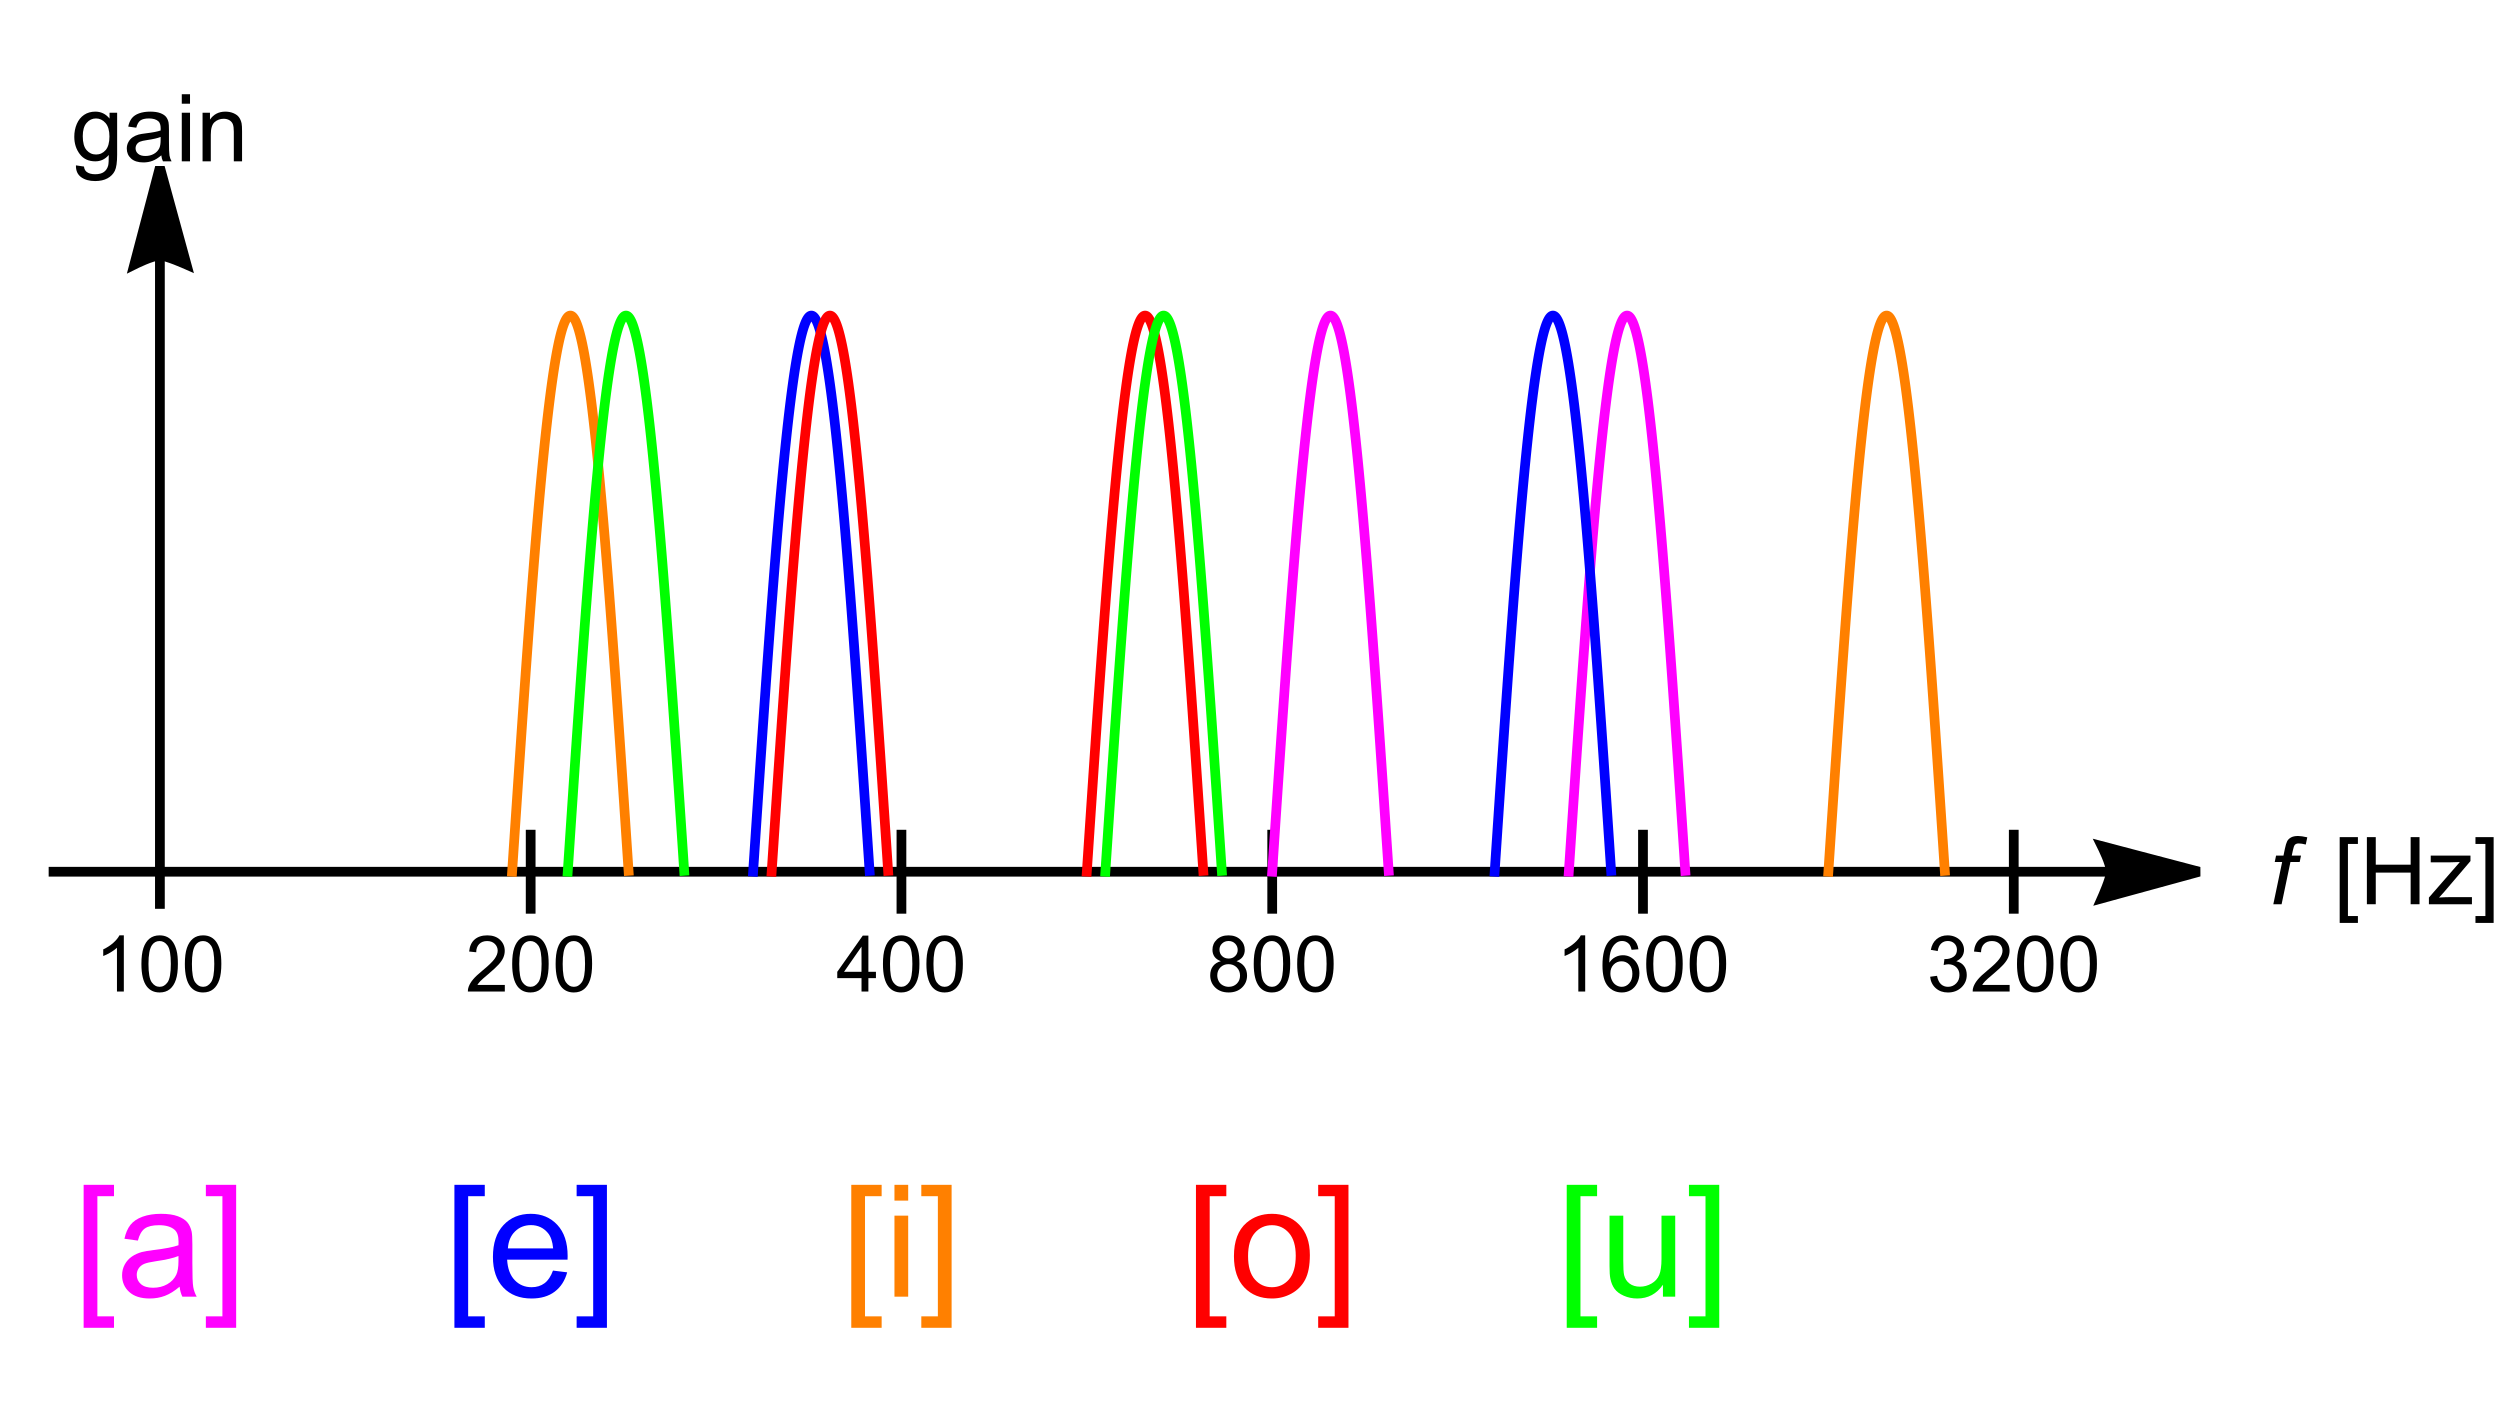 <?xml version="1.0" encoding="UTF-8"?>
<svg xmlns="http://www.w3.org/2000/svg" xmlns:xlink="http://www.w3.org/1999/xlink" width="1440pt" height="810pt" viewBox="0 0 1440 810" version="1.1">
<defs>
<g>
<symbol overflow="visible" id="glyph0-0">
<path style="stroke:none;" d="M 6.75 0 L 6.75 -33.75 L 33.75 -33.75 L 33.75 0 Z M 7.594 -0.844 L 32.906 -0.844 L 32.906 -32.906 L 7.594 -32.906 Z M 7.594 -0.844 "/>
</symbol>
<symbol overflow="visible" id="glyph0-1">
<path style="stroke:none;" d="M 2.453 0 L 7.539 -24.309 L 3.27 -24.309 L 4.035 -28 L 8.305 -28 L 9.121 -31.984 C 9.539 -33.965 9.973 -35.395 10.426 -36.277 C 10.871 -37.152 11.602 -37.879 12.617 -38.453 C 13.625 -39.023 15 -39.309 16.742 -39.312 C 17.953 -39.309 19.711 -39.055 22.016 -38.547 L 21.145 -34.383 C 19.523 -34.805 18.172 -35.016 17.086 -35.016 C 16.152 -35.016 15.441 -34.781 14.961 -34.316 C 14.477 -33.848 14.062 -32.746 13.711 -31.008 L 13.078 -28 L 18.402 -28 L 17.641 -24.309 L 12.312 -24.309 L 7.223 0 Z M 2.453 0 "/>
</symbol>
<symbol overflow="visible" id="glyph1-0">
<path style="stroke:none;" d="M 3.375 0 L 3.375 -43.188 L 23.625 -43.188 L 23.625 0 Z M 6.75 -3.375 L 20.25 -3.375 L 20.25 -39.812 L 6.75 -39.812 Z M 6.75 -3.375 "/>
</symbol>
<symbol overflow="visible" id="glyph1-1">
<path style="stroke:none;" d="M 14.16 10.758 L 3.664 10.758 L 3.664 -38.652 L 14.16 -38.652 L 14.16 -34.727 L 8.41 -34.727 L 8.41 6.801 L 14.16 6.801 Z M 14.16 10.758 "/>
</symbol>
<symbol overflow="visible" id="glyph1-2">
<path style="stroke:none;" d="M 11.336 10.758 L 0.871 10.758 L 0.871 6.801 L 6.59 6.801 L 6.59 -34.727 L 0.871 -34.727 L 0.871 -38.652 L 11.336 -38.652 Z M 11.336 10.758 "/>
</symbol>
<symbol overflow="visible" id="glyph2-0">
<path style="stroke:none;" d="M 6.75 0 L 6.75 -33.75 L 33.75 -33.75 L 33.75 0 Z M 7.594 -0.844 L 32.906 -0.844 L 32.906 -32.906 L 7.594 -32.906 Z M 7.594 -0.844 "/>
</symbol>
<symbol overflow="visible" id="glyph2-1">
<path style="stroke:none;" d="M 4.324 0 L 4.324 -38.652 L 9.438 -38.652 L 9.438 -22.781 L 29.531 -22.781 L 29.531 -38.652 L 34.645 -38.652 L 34.645 0 L 29.531 0 L 29.531 -18.219 L 9.438 -18.219 L 9.438 0 Z M 4.324 0 "/>
</symbol>
<symbol overflow="visible" id="glyph2-2">
<path style="stroke:none;" d="M 1.055 0 L 1.055 -3.848 L 18.879 -24.309 C 16.855 -24.203 15.07 -24.152 13.527 -24.152 L 2.109 -24.152 L 2.109 -28 L 24.996 -28 L 24.996 -24.863 L 9.836 -7.094 L 6.906 -3.848 C 9.031 -4.004 11.027 -4.082 12.895 -4.086 L 25.84 -4.086 L 25.84 0 Z M 1.055 0 "/>
</symbol>
<symbol overflow="visible" id="glyph2-3">
<path style="stroke:none;" d="M 2.688 2.32 L 7.305 3.004 C 7.496 4.426 8.031 5.465 8.91 6.117 C 10.086 6.992 11.695 7.43 13.738 7.434 C 15.93 7.43 17.625 6.988 18.824 6.113 C 20.016 5.23 20.824 4.004 21.25 2.426 C 21.496 1.457 21.609 -0.57 21.594 -3.664 C 19.516 -1.219 16.934 0 13.844 0 C 9.988 0 7.008 -1.387 4.902 -4.164 C 2.789 -6.941 1.734 -10.273 1.738 -14.16 C 1.734 -16.828 2.219 -19.293 3.188 -21.555 C 4.156 -23.809 5.559 -25.551 7.395 -26.785 C 9.23 -28.012 11.387 -28.629 13.867 -28.633 C 17.168 -28.629 19.895 -27.293 22.043 -24.625 L 22.043 -28 L 26.418 -28 L 26.418 -3.797 C 26.414 0.562 25.969 3.648 25.086 5.469 C 24.195 7.285 22.789 8.723 20.867 9.781 C 18.938 10.832 16.57 11.359 13.762 11.363 C 10.422 11.359 7.723 10.609 5.668 9.109 C 3.605 7.605 2.613 5.344 2.688 2.32 Z M 6.617 -14.5 C 6.613 -10.824 7.344 -8.145 8.805 -6.461 C 10.262 -4.77 12.09 -3.926 14.289 -3.93 C 16.465 -3.926 18.293 -4.766 19.773 -6.445 C 21.246 -8.125 21.984 -10.758 21.988 -14.344 C 21.984 -17.77 21.223 -20.352 19.707 -22.094 C 18.184 -23.832 16.352 -24.703 14.211 -24.707 C 12.098 -24.703 10.305 -23.844 8.832 -22.133 C 7.352 -20.414 6.613 -17.871 6.617 -14.5 Z M 6.617 -14.5 "/>
</symbol>
<symbol overflow="visible" id="glyph2-4">
<path style="stroke:none;" d="M 21.832 -3.453 C 20.074 -1.953 18.379 -0.898 16.754 -0.289 C 15.125 0.328 13.383 0.633 11.523 0.633 C 8.441 0.633 6.074 -0.117 4.426 -1.621 C 2.77 -3.121 1.945 -5.043 1.949 -7.383 C 1.945 -8.75 2.258 -10 2.887 -11.137 C 3.508 -12.27 4.324 -13.18 5.34 -13.867 C 6.348 -14.551 7.488 -15.07 8.754 -15.426 C 9.684 -15.668 11.09 -15.906 12.973 -16.137 C 16.801 -16.59 19.621 -17.133 21.438 -17.77 C 21.449 -18.418 21.457 -18.832 21.461 -19.012 C 21.457 -20.941 21.008 -22.305 20.117 -23.098 C 18.898 -24.168 17.098 -24.703 14.711 -24.707 C 12.477 -24.703 10.828 -24.312 9.766 -23.531 C 8.699 -22.75 7.914 -21.363 7.41 -19.379 L 2.77 -20.012 C 3.188 -21.996 3.883 -23.602 4.852 -24.824 C 5.816 -26.043 7.211 -26.984 9.043 -27.645 C 10.867 -28.301 12.988 -28.629 15.398 -28.633 C 17.789 -28.629 19.73 -28.348 21.223 -27.789 C 22.715 -27.223 23.812 -26.516 24.52 -25.668 C 25.219 -24.812 25.711 -23.734 25.996 -22.438 C 26.152 -21.625 26.23 -20.168 26.234 -18.062 L 26.234 -11.734 C 26.23 -7.316 26.332 -4.523 26.535 -3.359 C 26.734 -2.188 27.137 -1.07 27.738 0 L 22.781 0 C 22.289 -0.984 21.973 -2.133 21.832 -3.453 Z M 21.438 -14.055 C 19.711 -13.348 17.125 -12.75 13.684 -12.262 C 11.73 -11.977 10.352 -11.66 9.543 -11.312 C 8.734 -10.957 8.109 -10.441 7.672 -9.77 C 7.227 -9.09 7.008 -8.34 7.012 -7.516 C 7.008 -6.246 7.488 -5.191 8.449 -4.352 C 9.406 -3.504 10.809 -3.082 12.656 -3.086 C 14.484 -3.082 16.109 -3.48 17.531 -4.285 C 18.953 -5.082 20 -6.176 20.672 -7.566 C 21.18 -8.637 21.434 -10.219 21.438 -12.312 Z M 21.438 -14.055 "/>
</symbol>
<symbol overflow="visible" id="glyph2-5">
<path style="stroke:none;" d="M 3.586 -33.195 L 3.586 -38.652 L 8.332 -38.652 L 8.332 -33.195 Z M 3.586 0 L 3.586 -28 L 8.332 -28 L 8.332 0 Z M 3.586 0 "/>
</symbol>
<symbol overflow="visible" id="glyph2-6">
<path style="stroke:none;" d="M 3.559 0 L 3.559 -28 L 7.832 -28 L 7.832 -24.02 C 9.883 -27.09 12.852 -28.629 16.742 -28.633 C 18.426 -28.629 19.977 -28.324 21.395 -27.723 C 22.809 -27.113 23.871 -26.32 24.574 -25.34 C 25.277 -24.352 25.77 -23.184 26.051 -21.832 C 26.223 -20.949 26.309 -19.41 26.312 -17.219 L 26.312 0 L 21.566 0 L 21.566 -17.031 C 21.562 -18.965 21.379 -20.41 21.012 -21.371 C 20.645 -22.324 19.988 -23.09 19.051 -23.664 C 18.105 -24.23 17.004 -24.516 15.742 -24.52 C 13.715 -24.516 11.969 -23.875 10.504 -22.594 C 9.035 -21.312 8.301 -18.879 8.305 -15.293 L 8.305 0 Z M 3.559 0 "/>
</symbol>
<symbol overflow="visible" id="glyph3-0">
<path style="stroke:none;" d="M 5.625 0 L 5.625 -28.125 L 28.125 -28.125 L 28.125 0 Z M 6.328 -0.703 L 27.422 -0.703 L 27.422 -27.422 L 6.328 -27.422 Z M 6.328 -0.703 "/>
</symbol>
<symbol overflow="visible" id="glyph3-1">
<path style="stroke:none;" d="M 16.766 0 L 12.809 0 L 12.809 -25.203 C 11.855 -24.289 10.605 -23.383 9.062 -22.477 C 7.516 -21.57 6.129 -20.887 4.898 -20.434 L 4.898 -24.258 C 7.109 -25.297 9.043 -26.555 10.699 -28.035 C 12.355 -29.516 13.527 -30.953 14.215 -32.344 L 16.766 -32.344 Z M 16.766 0 "/>
</symbol>
<symbol overflow="visible" id="glyph3-2">
<path style="stroke:none;" d="M 1.867 -15.887 C 1.863 -19.691 2.254 -22.758 3.043 -25.078 C 3.824 -27.398 4.988 -29.188 6.535 -30.453 C 8.078 -31.711 10.023 -32.344 12.371 -32.344 C 14.098 -32.344 15.613 -31.996 16.918 -31.301 C 18.219 -30.605 19.297 -29.602 20.148 -28.289 C 20.996 -26.977 21.664 -25.379 22.148 -23.5 C 22.633 -21.613 22.875 -19.074 22.875 -15.887 C 22.875 -12.105 22.484 -9.055 21.707 -6.734 C 20.93 -4.406 19.77 -2.613 18.223 -1.348 C 16.676 -0.082 14.723 0.551 12.371 0.551 C 9.262 0.551 6.824 -0.562 5.055 -2.789 C 2.926 -5.469 1.863 -9.832 1.867 -15.887 Z M 5.934 -15.887 C 5.93 -10.594 6.547 -7.074 7.789 -5.328 C 9.023 -3.574 10.551 -2.699 12.371 -2.703 C 14.184 -2.699 15.711 -3.578 16.949 -5.34 C 18.188 -7.094 18.809 -10.609 18.809 -15.887 C 18.809 -21.184 18.188 -24.707 16.949 -26.453 C 15.711 -28.195 14.172 -29.066 12.328 -29.07 C 10.508 -29.066 9.055 -28.297 7.977 -26.762 C 6.609 -24.797 5.93 -21.172 5.934 -15.887 Z M 5.934 -15.887 "/>
</symbol>
<symbol overflow="visible" id="glyph3-3">
<path style="stroke:none;" d="M 22.652 -3.801 L 22.652 0 L 1.363 0 C 1.332 -0.953 1.484 -1.867 1.824 -2.746 C 2.363 -4.195 3.23 -5.625 4.426 -7.031 C 5.617 -8.438 7.344 -10.062 9.602 -11.91 C 13.098 -14.777 15.465 -17.051 16.699 -18.73 C 17.93 -20.406 18.543 -21.992 18.547 -23.488 C 18.543 -25.055 17.984 -26.375 16.863 -27.453 C 15.742 -28.527 14.281 -29.066 12.48 -29.07 C 10.574 -29.066 9.051 -28.496 7.91 -27.355 C 6.766 -26.211 6.188 -24.629 6.176 -22.609 L 2.109 -23.027 C 2.387 -26.059 3.434 -28.367 5.25 -29.957 C 7.066 -31.547 9.504 -32.344 12.57 -32.344 C 15.656 -32.344 18.102 -31.484 19.906 -29.773 C 21.703 -28.055 22.605 -25.934 22.609 -23.402 C 22.605 -22.113 22.34 -20.844 21.816 -19.598 C 21.285 -18.352 20.41 -17.039 19.191 -15.664 C 17.965 -14.285 15.934 -12.398 13.094 -9.996 C 10.719 -8.004 9.195 -6.652 8.523 -5.941 C 7.848 -5.23 7.293 -4.516 6.855 -3.801 Z M 22.652 -3.801 "/>
</symbol>
<symbol overflow="visible" id="glyph3-4">
<path style="stroke:none;" d="M 14.547 0 L 14.547 -7.711 L 0.57 -7.711 L 0.57 -11.336 L 15.27 -32.211 L 18.5 -32.211 L 18.5 -11.336 L 22.852 -11.336 L 22.852 -7.711 L 18.5 -7.711 L 18.5 0 Z M 14.547 -11.336 L 14.547 -25.863 L 4.461 -11.336 Z M 14.547 -11.336 "/>
</symbol>
<symbol overflow="visible" id="glyph3-5">
<path style="stroke:none;" d="M 7.953 -17.469 C 6.309 -18.062 5.094 -18.922 4.305 -20.039 C 3.512 -21.152 3.117 -22.484 3.121 -24.039 C 3.117 -26.379 3.957 -28.348 5.645 -29.949 C 7.324 -31.543 9.566 -32.344 12.371 -32.344 C 15.18 -32.344 17.445 -31.527 19.16 -29.895 C 20.871 -28.262 21.727 -26.273 21.73 -23.93 C 21.727 -22.434 21.336 -21.133 20.555 -20.027 C 19.77 -18.918 18.578 -18.062 16.984 -17.469 C 18.961 -16.82 20.465 -15.781 21.5 -14.348 C 22.531 -12.91 23.051 -11.195 23.051 -9.207 C 23.051 -6.449 22.074 -4.137 20.125 -2.262 C 18.176 -0.387 15.613 0.551 12.438 0.551 C 9.254 0.551 6.691 -0.391 4.746 -2.273 C 2.797 -4.156 1.82 -6.504 1.824 -9.316 C 1.82 -11.41 2.352 -13.164 3.414 -14.578 C 4.473 -15.992 5.984 -16.953 7.953 -17.469 Z M 7.164 -24.172 C 7.16 -22.641 7.652 -21.395 8.637 -20.434 C 9.617 -19.465 10.891 -18.984 12.457 -18.984 C 13.98 -18.984 15.227 -19.461 16.203 -20.422 C 17.172 -21.379 17.66 -22.555 17.664 -23.949 C 17.66 -25.395 17.16 -26.617 16.16 -27.609 C 15.156 -28.598 13.906 -29.09 12.414 -29.094 C 10.902 -29.09 9.648 -28.605 8.656 -27.641 C 7.656 -26.672 7.16 -25.516 7.164 -24.172 Z M 5.891 -9.293 C 5.887 -8.164 6.156 -7.07 6.691 -6.02 C 7.223 -4.961 8.016 -4.145 9.074 -3.57 C 10.125 -2.988 11.262 -2.699 12.48 -2.703 C 14.371 -2.699 15.93 -3.309 17.16 -4.527 C 18.391 -5.742 19.008 -7.289 19.008 -9.164 C 19.008 -11.066 18.371 -12.641 17.105 -13.887 C 15.832 -15.129 14.246 -15.75 12.348 -15.754 C 10.484 -15.75 8.945 -15.133 7.723 -13.906 C 6.5 -12.672 5.887 -11.137 5.891 -9.293 Z M 5.891 -9.293 "/>
</symbol>
<symbol overflow="visible" id="glyph3-6">
<path style="stroke:none;" d="M 22.391 -24.324 L 18.457 -24.016 C 18.105 -25.566 17.605 -26.695 16.961 -27.398 C 15.891 -28.527 14.574 -29.09 13.008 -29.094 C 11.746 -29.09 10.641 -28.738 9.691 -28.039 C 8.441 -27.125 7.457 -25.801 6.742 -24.059 C 6.023 -22.316 5.652 -19.832 5.625 -16.609 C 6.578 -18.059 7.742 -19.137 9.117 -19.84 C 10.492 -20.543 11.934 -20.895 13.445 -20.895 C 16.082 -20.895 18.328 -19.922 20.18 -17.984 C 22.031 -16.039 22.957 -13.531 22.961 -10.461 C 22.957 -8.434 22.52 -6.555 21.652 -4.82 C 20.777 -3.082 19.582 -1.754 18.062 -0.832 C 16.535 0.09 14.805 0.551 12.875 0.551 C 9.578 0.551 6.891 -0.66 4.812 -3.086 C 2.727 -5.508 1.688 -9.504 1.691 -15.074 C 1.688 -21.297 2.836 -25.824 5.141 -28.652 C 7.145 -31.113 9.848 -32.344 13.25 -32.344 C 15.781 -32.344 17.859 -31.633 19.477 -30.211 C 21.094 -28.789 22.062 -26.824 22.391 -24.324 Z M 6.242 -10.438 C 6.238 -9.07 6.527 -7.766 7.109 -6.523 C 7.684 -5.273 8.492 -4.328 9.535 -3.68 C 10.574 -3.027 11.668 -2.699 12.809 -2.703 C 14.48 -2.699 15.914 -3.375 17.117 -4.723 C 18.312 -6.07 18.914 -7.902 18.918 -10.219 C 18.914 -12.445 18.32 -14.199 17.137 -15.48 C 15.949 -16.762 14.457 -17.402 12.656 -17.402 C 10.867 -17.402 9.352 -16.762 8.109 -15.48 C 6.863 -14.199 6.238 -12.516 6.242 -10.438 Z M 6.242 -10.438 "/>
</symbol>
<symbol overflow="visible" id="glyph3-7">
<path style="stroke:none;" d="M 1.891 -8.504 L 5.844 -9.031 C 6.297 -6.785 7.07 -5.172 8.164 -4.184 C 9.25 -3.195 10.582 -2.699 12.152 -2.703 C 14.012 -2.699 15.582 -3.344 16.863 -4.637 C 18.145 -5.922 18.785 -7.52 18.785 -9.426 C 18.785 -11.242 18.191 -12.738 17.004 -13.918 C 15.816 -15.094 14.309 -15.684 12.48 -15.688 C 11.73 -15.684 10.801 -15.539 9.691 -15.25 L 10.129 -18.719 C 10.391 -18.688 10.602 -18.672 10.766 -18.676 C 12.445 -18.672 13.961 -19.113 15.312 -19.992 C 16.656 -20.871 17.332 -22.227 17.336 -24.059 C 17.332 -25.508 16.84 -26.707 15.863 -27.664 C 14.879 -28.613 13.613 -29.09 12.062 -29.094 C 10.523 -29.09 9.242 -28.605 8.219 -27.641 C 7.191 -26.672 6.531 -25.223 6.242 -23.289 L 2.285 -23.992 C 2.77 -26.645 3.867 -28.699 5.582 -30.156 C 7.293 -31.613 9.426 -32.344 11.977 -32.344 C 13.734 -32.344 15.352 -31.965 16.832 -31.211 C 18.309 -30.457 19.441 -29.43 20.227 -28.125 C 21.008 -26.82 21.398 -25.434 21.402 -23.973 C 21.398 -22.574 21.023 -21.309 20.281 -20.168 C 19.531 -19.027 18.426 -18.117 16.961 -17.445 C 18.863 -17.004 20.344 -16.094 21.402 -14.711 C 22.453 -13.324 22.98 -11.594 22.984 -9.516 C 22.98 -6.703 21.953 -4.316 19.906 -2.363 C 17.852 -0.406 15.262 0.566 12.129 0.57 C 9.301 0.566 6.953 -0.273 5.086 -1.957 C 3.219 -3.641 2.152 -5.82 1.891 -8.504 Z M 1.891 -8.504 "/>
</symbol>
<symbol overflow="visible" id="glyph4-0">
<path style="stroke:none;" d="M 5.625 0 L 5.625 -71.984 L 39.375 -71.984 L 39.375 0 Z M 11.25 -5.625 L 33.75 -5.625 L 33.75 -66.359 L 11.25 -66.359 Z M 11.25 -5.625 "/>
</symbol>
<symbol overflow="visible" id="glyph4-1">
<path style="stroke:none;" d="M 23.598 17.93 L 6.109 17.93 L 6.109 -64.422 L 23.598 -64.422 L 23.598 -57.875 L 14.02 -57.875 L 14.02 11.336 L 23.598 11.336 Z M 23.598 17.93 "/>
</symbol>
<symbol overflow="visible" id="glyph4-2">
<path style="stroke:none;" d="M 18.898 17.93 L 1.449 17.93 L 1.449 11.336 L 10.984 11.336 L 10.984 -57.875 L 1.449 -57.875 L 1.449 -64.422 L 18.898 -64.422 Z M 18.898 17.93 "/>
</symbol>
<symbol overflow="visible" id="glyph5-0">
<path style="stroke:none;" d="M 11.25 0 L 11.25 -56.25 L 56.25 -56.25 L 56.25 0 Z M 12.656 -1.406 L 54.844 -1.406 L 54.844 -54.844 L 12.656 -54.844 Z M 12.656 -1.406 "/>
</symbol>
<symbol overflow="visible" id="glyph5-1">
<path style="stroke:none;" d="M 36.387 -5.758 C 33.457 -3.266 30.637 -1.508 27.926 -0.484 C 25.215 0.543 22.305 1.055 19.203 1.055 C 14.074 1.055 10.137 -0.195 7.383 -2.703 C 4.625 -5.203 3.246 -8.406 3.25 -12.305 C 3.246 -14.59 3.766 -16.676 4.809 -18.566 C 5.848 -20.453 7.211 -21.969 8.898 -23.113 C 10.582 -24.254 12.48 -25.117 14.59 -25.707 C 16.141 -26.113 18.484 -26.512 21.621 -26.895 C 28.008 -27.656 32.707 -28.562 35.727 -29.617 C 35.754 -30.699 35.77 -31.387 35.773 -31.684 C 35.77 -34.902 35.023 -37.176 33.531 -38.496 C 31.508 -40.281 28.504 -41.172 24.523 -41.176 C 20.797 -41.172 18.051 -40.52 16.281 -39.219 C 14.508 -37.914 13.195 -35.609 12.348 -32.301 L 4.613 -33.355 C 5.312 -36.664 6.473 -39.336 8.086 -41.375 C 9.695 -43.406 12.023 -44.977 15.074 -46.078 C 18.117 -47.176 21.648 -47.723 25.664 -47.727 C 29.648 -47.723 32.883 -47.254 35.375 -46.32 C 37.859 -45.379 39.691 -44.199 40.867 -42.781 C 42.035 -41.355 42.855 -39.562 43.328 -37.398 C 43.59 -36.047 43.723 -33.613 43.727 -30.102 L 43.727 -19.555 C 43.723 -12.195 43.891 -7.547 44.23 -5.602 C 44.562 -3.652 45.23 -1.785 46.23 0 L 37.969 0 C 37.148 -1.641 36.621 -3.559 36.387 -5.758 Z M 35.727 -23.422 C 32.852 -22.246 28.547 -21.25 22.809 -20.434 C 19.555 -19.961 17.254 -19.434 15.906 -18.852 C 14.559 -18.262 13.52 -17.406 12.785 -16.281 C 12.051 -15.152 11.684 -13.898 11.688 -12.523 C 11.684 -10.41 12.48 -8.652 14.082 -7.25 C 15.676 -5.84 18.016 -5.137 21.094 -5.141 C 24.141 -5.137 26.848 -5.805 29.223 -7.141 C 31.59 -8.473 33.336 -10.297 34.453 -12.613 C 35.301 -14.398 35.723 -17.035 35.727 -20.523 Z M 35.727 -23.422 "/>
</symbol>
<symbol overflow="visible" id="glyph5-2">
<path style="stroke:none;" d="M 37.883 -15.031 L 46.055 -14.02 C 44.766 -9.242 42.375 -5.535 38.891 -2.898 C 35.402 -0.262 30.949 1.055 25.531 1.055 C 18.703 1.055 13.293 -1.047 9.293 -5.25 C 5.293 -9.453 3.293 -15.348 3.297 -22.938 C 3.293 -30.789 5.312 -36.883 9.359 -41.223 C 13.398 -45.555 18.645 -47.723 25.094 -47.727 C 31.332 -47.723 36.43 -45.598 40.387 -41.352 C 44.34 -37.102 46.316 -31.125 46.32 -23.422 C 46.316 -22.949 46.301 -22.246 46.273 -21.312 L 11.469 -21.312 C 11.758 -16.184 13.211 -12.258 15.82 -9.535 C 18.426 -6.809 21.676 -5.449 25.578 -5.449 C 28.473 -5.449 30.949 -6.211 33 -7.734 C 35.051 -9.258 36.676 -11.688 37.883 -15.031 Z M 11.91 -27.816 L 37.969 -27.816 C 37.617 -31.738 36.621 -34.684 34.98 -36.648 C 32.461 -39.691 29.191 -41.215 25.18 -41.219 C 21.543 -41.215 18.488 -40 16.016 -37.57 C 13.539 -35.141 12.172 -31.887 11.91 -27.816 Z M 11.91 -27.816 "/>
</symbol>
<symbol overflow="visible" id="glyph5-3">
<path style="stroke:none;" d="M 5.977 -55.328 L 5.977 -64.422 L 13.887 -64.422 L 13.887 -55.328 Z M 5.977 0 L 5.977 -46.672 L 13.887 -46.672 L 13.887 0 Z M 5.977 0 "/>
</symbol>
<symbol overflow="visible" id="glyph5-4">
<path style="stroke:none;" d="M 2.988 -23.336 C 2.988 -31.973 5.391 -38.375 10.195 -42.539 C 14.207 -45.996 19.098 -47.723 24.875 -47.727 C 31.285 -47.723 36.531 -45.621 40.605 -41.418 C 44.676 -37.211 46.711 -31.402 46.715 -23.992 C 46.711 -17.984 45.809 -13.262 44.012 -9.82 C 42.207 -6.375 39.586 -3.699 36.145 -1.801 C 32.699 0.105 28.941 1.055 24.875 1.055 C 18.336 1.055 13.055 -1.039 9.031 -5.23 C 5 -9.418 2.988 -15.453 2.988 -23.336 Z M 11.117 -23.336 C 11.113 -17.355 12.418 -12.879 15.027 -9.91 C 17.633 -6.934 20.914 -5.449 24.875 -5.449 C 28.797 -5.449 32.062 -6.941 34.672 -9.93 C 37.277 -12.918 38.582 -17.473 38.586 -23.598 C 38.582 -29.367 37.273 -33.742 34.652 -36.715 C 32.027 -39.688 28.766 -41.172 24.875 -41.176 C 20.914 -41.172 17.633 -39.695 15.027 -36.738 C 12.418 -33.777 11.113 -29.309 11.117 -23.336 Z M 11.117 -23.336 "/>
</symbol>
<symbol overflow="visible" id="glyph5-5">
<path style="stroke:none;" d="M 36.52 0 L 36.52 -6.855 C 32.883 -1.582 27.945 1.055 21.711 1.055 C 18.953 1.055 16.383 0.527 13.996 -0.527 C 11.605 -1.582 9.832 -2.906 8.68 -4.504 C 7.52 -6.098 6.707 -8.055 6.242 -10.371 C 5.914 -11.922 5.754 -14.383 5.758 -17.754 L 5.758 -46.672 L 13.668 -46.672 L 13.668 -20.785 C 13.664 -16.652 13.824 -13.871 14.148 -12.438 C 14.645 -10.355 15.699 -8.723 17.312 -7.535 C 18.922 -6.348 20.914 -5.754 23.289 -5.758 C 25.66 -5.754 27.887 -6.363 29.969 -7.582 C 32.047 -8.797 33.52 -10.449 34.387 -12.547 C 35.25 -14.637 35.684 -17.676 35.684 -21.664 L 35.684 -46.672 L 43.594 -46.672 L 43.594 0 Z M 36.52 0 "/>
</symbol>
</g>
</defs>
<g id="surface6">
<path style="fill:none;stroke-width:5.606;stroke-linecap:butt;stroke-linejoin:miter;stroke:rgb(0%,0%,0%);stroke-opacity:1;stroke-miterlimit:3.25;" d="M 127.031 509.617 L 1314.82 509.617 " transform="matrix(1,0,0,1,-99,-7.5)"/>
<path style="fill-rule:nonzero;fill:rgb(0%,0%,0%);fill-opacity:1;stroke-width:5.606;stroke-linecap:square;stroke-linejoin:miter;stroke:rgb(0%,0%,0%);stroke-opacity:1;stroke-miterlimit:3.25;" d="M 1309.645 494.863 L 1310.469 496.543 L 1312.266 500.566 L 1313.223 502.988 L 1314.047 505.43 L 1314.621 507.703 L 1314.82 509.617 L 1314.621 511.352 L 1314.047 513.594 L 1313.223 516.117 L 1312.266 518.691 L 1310.469 523.09 L 1309.645 524.961 L 1365.707 509.617 Z M 1309.645 494.863 " transform="matrix(1,0,0,1,-99,-7.5)"/>
<path style="fill:none;stroke-width:5.606;stroke-linecap:butt;stroke-linejoin:miter;stroke:rgb(0%,0%,0%);stroke-opacity:1;stroke-miterlimit:3.25;" d="M 191.102 530.973 L 191.102 154.73 " transform="matrix(1,0,0,1,-99,-7.5)"/>
<path style="fill-rule:nonzero;fill:rgb(0%,0%,0%);fill-opacity:1;stroke-width:5.606;stroke-linecap:square;stroke-linejoin:miter;stroke:rgb(0%,0%,0%);stroke-opacity:1;stroke-miterlimit:3.25;" d="M 176.348 159.906 L 178.023 159.082 L 182.051 157.285 L 184.473 156.328 L 186.914 155.504 L 189.184 154.926 L 191.102 154.73 L 192.832 154.926 L 195.074 155.504 L 197.598 156.328 L 200.172 157.285 L 204.57 159.082 L 206.441 159.906 L 191.102 103.844 Z M 176.348 159.906 " transform="matrix(1,0,0,1,-99,-7.5)"/>
<g style="fill:rgb(0%,0%,0%);fill-opacity:1;">
  <use xlink:href="#glyph0-1" x="1306.978" y="520.838"/>
</g>
<g style="fill:rgb(0%,0%,0%);fill-opacity:1;">
  <use xlink:href="#glyph1-1" x="1343.997" y="520.838"/>
</g>
<g style="fill:rgb(0%,0%,0%);fill-opacity:1;">
  <use xlink:href="#glyph2-1" x="1359" y="520.838"/>
  <use xlink:href="#glyph2-2" x="1397.997" y="520.838"/>
</g>
<g style="fill:rgb(0%,0%,0%);fill-opacity:1;">
  <use xlink:href="#glyph1-2" x="1424.997" y="520.838"/>
</g>
<g style="fill:rgb(0%,0%,0%);fill-opacity:1;">
  <use xlink:href="#glyph2-3" x="41.053" y="92.93"/>
  <use xlink:href="#glyph2-4" x="71.085" y="92.93"/>
  <use xlink:href="#glyph2-5" x="101.117" y="92.93"/>
  <use xlink:href="#glyph2-6" x="113.114" y="92.93"/>
</g>
<path style="fill:none;stroke-width:5.606;stroke-linecap:square;stroke-linejoin:miter;stroke:rgb(0%,0%,0%);stroke-opacity:1;stroke-miterlimit:3.25;" d="M 404.664 530.973 L 404.664 488.262 " transform="matrix(1,0,0,1,-99,-7.5)"/>
<path style="fill:none;stroke-width:5.606;stroke-linecap:square;stroke-linejoin:miter;stroke:rgb(0%,0%,0%);stroke-opacity:1;stroke-miterlimit:3.25;" d="M 618.23 530.973 L 618.23 488.262 " transform="matrix(1,0,0,1,-99,-7.5)"/>
<path style="fill:none;stroke-width:5.606;stroke-linecap:square;stroke-linejoin:miter;stroke:rgb(0%,0%,0%);stroke-opacity:1;stroke-miterlimit:3.25;" d="M 831.793 530.973 L 831.793 488.262 " transform="matrix(1,0,0,1,-99,-7.5)"/>
<path style="fill:none;stroke-width:5.606;stroke-linecap:square;stroke-linejoin:miter;stroke:rgb(0%,0%,0%);stroke-opacity:1;stroke-miterlimit:3.25;" d="M 1045.359 530.973 L 1045.359 488.262 " transform="matrix(1,0,0,1,-99,-7.5)"/>
<path style="fill:none;stroke-width:5.606;stroke-linecap:square;stroke-linejoin:miter;stroke:rgb(0%,0%,0%);stroke-opacity:1;stroke-miterlimit:3.25;" d="M 1258.926 530.973 L 1258.926 488.262 " transform="matrix(1,0,0,1,-99,-7.5)"/>
<g style="fill:rgb(0%,0%,0%);fill-opacity:1;">
  <use xlink:href="#glyph3-1" x="54.56" y="571.109"/>
  <use xlink:href="#glyph3-2" x="79.586" y="571.109"/>
  <use xlink:href="#glyph3-2" x="104.613" y="571.109"/>
</g>
<g style="fill:rgb(0%,0%,0%);fill-opacity:1;">
  <use xlink:href="#glyph3-3" x="268.124" y="571.109"/>
  <use xlink:href="#glyph3-2" x="293.151" y="571.109"/>
  <use xlink:href="#glyph3-2" x="318.178" y="571.109"/>
</g>
<g style="fill:rgb(0%,0%,0%);fill-opacity:1;">
  <use xlink:href="#glyph3-4" x="481.689" y="571.109"/>
  <use xlink:href="#glyph3-2" x="506.716" y="571.109"/>
  <use xlink:href="#glyph3-2" x="531.743" y="571.109"/>
</g>
<g style="fill:rgb(0%,0%,0%);fill-opacity:1;">
  <use xlink:href="#glyph3-5" x="695.254" y="571.109"/>
  <use xlink:href="#glyph3-2" x="720.281" y="571.109"/>
  <use xlink:href="#glyph3-2" x="745.308" y="571.109"/>
</g>
<g style="fill:rgb(0%,0%,0%);fill-opacity:1;">
  <use xlink:href="#glyph3-1" x="896.305" y="571.109"/>
  <use xlink:href="#glyph3-6" x="921.332" y="571.109"/>
  <use xlink:href="#glyph3-2" x="946.359" y="571.109"/>
  <use xlink:href="#glyph3-2" x="971.386" y="571.109"/>
</g>
<g style="fill:rgb(0%,0%,0%);fill-opacity:1;">
  <use xlink:href="#glyph3-7" x="1109.87" y="571.109"/>
  <use xlink:href="#glyph3-3" x="1134.897" y="571.109"/>
  <use xlink:href="#glyph3-2" x="1159.924" y="571.109"/>
  <use xlink:href="#glyph3-2" x="1184.951" y="571.109"/>
</g>
<path style="fill:none;stroke-width:5.606;stroke-linecap:square;stroke-linejoin:miter;stroke:rgb(99.998%,0%,99.998%);stroke-opacity:1;stroke-miterlimit:3.25;" d="M 831.793 509.617 L 832.223 503.211 L 832.434 500.008 L 832.648 496.805 L 832.863 493.605 L 833.074 490.406 L 833.504 484.016 L 833.715 480.824 L 834.145 474.449 L 834.355 471.266 L 834.785 464.914 L 834.996 461.746 L 835.211 458.578 L 835.426 455.418 L 835.637 452.266 L 835.852 449.117 L 836.066 445.973 L 836.277 442.836 L 836.492 439.707 L 836.707 436.586 L 836.918 433.469 L 837.133 430.363 L 837.348 427.262 L 837.562 424.172 L 837.773 421.086 L 837.988 418.012 L 838.203 414.949 L 838.414 411.891 L 838.629 408.848 L 838.844 405.812 L 839.055 402.785 L 839.27 399.77 L 839.484 396.766 L 839.695 393.773 L 839.91 390.793 L 840.125 387.824 L 840.336 384.867 L 840.551 381.922 L 840.766 378.992 L 840.977 376.074 L 841.191 373.168 L 841.406 370.277 L 841.617 367.398 L 841.832 364.535 L 842.047 361.688 L 842.258 358.852 L 842.473 356.035 L 842.688 353.23 L 842.898 350.441 L 843.113 347.672 L 843.328 344.914 L 843.539 342.176 L 843.754 339.453 L 843.969 336.746 L 844.18 334.059 L 844.395 331.387 L 844.609 328.734 L 844.82 326.102 L 845.035 323.484 L 845.25 320.887 L 845.461 318.309 L 845.676 315.746 L 845.891 313.207 L 846.102 310.688 L 846.316 308.184 L 846.531 305.703 L 846.742 303.242 L 846.957 300.805 L 847.172 298.387 L 847.383 295.988 L 847.598 293.609 L 847.812 291.254 L 848.023 288.922 L 848.238 286.613 L 848.453 284.324 L 848.664 282.059 L 848.879 279.812 L 849.094 277.594 L 849.305 275.395 L 849.52 273.223 L 849.734 271.074 L 849.949 268.945 L 850.16 266.844 L 850.375 264.766 L 850.59 262.711 L 850.801 260.684 L 851.016 258.68 L 851.23 256.703 L 851.441 254.75 L 851.656 252.82 L 851.871 250.918 L 852.082 249.043 L 852.297 247.191 L 852.512 245.367 L 852.723 243.57 L 852.938 241.797 L 853.152 240.055 L 853.363 238.336 L 853.578 236.645 L 853.793 234.984 L 854.004 233.348 L 854.219 231.742 L 854.434 230.16 L 854.645 228.609 L 854.859 227.086 L 855.074 225.59 L 855.285 224.121 L 855.5 222.684 L 855.715 221.273 L 855.926 219.891 L 856.141 218.539 L 856.355 217.215 L 856.566 215.922 L 856.781 214.656 L 856.996 213.422 L 857.207 212.215 L 857.422 211.039 L 857.637 209.895 L 857.848 208.777 L 858.062 207.691 L 858.277 206.637 L 858.488 205.613 L 858.703 204.617 L 858.918 203.652 L 859.129 202.719 L 859.344 201.816 L 859.559 200.945 L 859.77 200.102 L 859.984 199.293 L 860.199 198.512 L 860.41 197.766 L 860.625 197.047 L 860.84 196.359 L 861.051 195.707 L 861.266 195.082 L 861.48 194.492 L 861.695 193.93 L 861.906 193.402 L 862.121 192.906 L 862.336 192.441 L 862.547 192.008 L 862.762 191.605 L 862.977 191.234 L 863.188 190.895 L 863.402 190.59 L 863.617 190.316 L 863.828 190.07 L 864.043 189.863 L 864.258 189.684 L 864.469 189.535 L 864.684 189.422 L 864.898 189.34 L 865.109 189.289 L 865.324 189.27 L 865.539 189.285 L 865.75 189.328 L 865.965 189.406 L 866.18 189.516 L 866.391 189.656 L 866.605 189.832 L 866.82 190.035 L 867.031 190.273 L 867.246 190.543 L 867.461 190.844 L 867.672 191.18 L 867.887 191.543 L 868.102 191.941 L 868.312 192.367 L 868.527 192.828 L 868.742 193.32 L 868.953 193.844 L 869.168 194.398 L 869.383 194.988 L 869.594 195.605 L 869.809 196.254 L 870.023 196.934 L 870.234 197.648 L 870.449 198.391 L 870.664 199.164 L 870.875 199.973 L 871.09 200.809 L 871.305 201.676 L 871.516 202.574 L 871.73 203.504 L 871.945 204.461 L 872.156 205.453 L 872.371 206.473 L 872.586 207.523 L 872.797 208.605 L 873.012 209.715 L 873.227 210.855 L 873.438 212.027 L 873.652 213.227 L 873.867 214.457 L 874.082 215.719 L 874.293 217.008 L 874.508 218.324 L 874.723 219.672 L 874.934 221.051 L 875.148 222.457 L 875.363 223.891 L 875.574 225.352 L 875.789 226.844 L 876.004 228.363 L 876.215 229.91 L 876.43 231.488 L 876.645 233.09 L 876.855 234.723 L 877.07 236.379 L 877.285 238.066 L 877.496 239.777 L 877.711 241.52 L 877.926 243.285 L 878.137 245.078 L 878.352 246.898 L 878.566 248.746 L 878.777 250.617 L 878.992 252.516 L 879.207 254.438 L 879.418 256.391 L 879.633 258.363 L 879.848 260.363 L 880.059 262.387 L 880.273 264.438 L 880.488 266.512 L 880.699 268.609 L 880.914 270.73 L 881.129 272.879 L 881.34 275.047 L 881.555 277.242 L 881.77 279.457 L 881.98 281.699 L 882.195 283.961 L 882.41 286.246 L 882.621 288.555 L 882.836 290.883 L 883.051 293.234 L 883.262 295.605 L 883.477 298 L 883.691 300.418 L 883.902 302.855 L 884.117 305.312 L 884.332 307.789 L 884.543 310.285 L 884.758 312.805 L 884.973 315.34 L 885.184 317.898 L 885.398 320.473 L 885.613 323.07 L 885.828 325.684 L 886.039 328.312 L 886.254 330.965 L 886.469 333.633 L 886.68 336.316 L 886.895 339.02 L 887.109 341.742 L 887.32 344.477 L 887.535 347.23 L 887.75 350 L 887.961 352.785 L 888.176 355.586 L 888.391 358.402 L 888.602 361.234 L 888.816 364.082 L 889.031 366.941 L 889.242 369.816 L 889.457 372.707 L 889.672 375.609 L 889.883 378.527 L 890.098 381.457 L 890.312 384.398 L 890.523 387.352 L 890.738 390.32 L 890.953 393.301 L 891.164 396.289 L 891.379 399.293 L 891.594 402.305 L 891.805 405.328 L 892.02 408.363 L 892.234 411.406 L 892.445 414.461 L 892.66 417.523 L 892.875 420.598 L 893.086 423.68 L 893.301 426.77 L 893.516 429.867 L 893.727 432.973 L 893.941 436.09 L 894.156 439.211 L 894.367 442.34 L 894.582 445.473 L 894.797 448.617 L 895.008 451.762 L 895.438 458.074 L 895.648 461.242 L 895.863 464.41 L 896.078 467.582 L 896.289 470.762 L 896.504 473.941 L 896.719 477.129 L 896.93 480.316 L 897.145 483.508 L 897.359 486.703 L 897.57 489.898 L 898.215 499.496 L 898.426 502.699 L 898.855 509.105 " transform="matrix(1,0,0,1,-99,-7.5)"/>
<path style="fill:none;stroke-width:5.606;stroke-linecap:square;stroke-linejoin:miter;stroke:rgb(99.998%,0%,99.998%);stroke-opacity:1;stroke-miterlimit:3.25;" d="M 1002.645 509.617 L 1003.074 503.211 L 1003.285 500.008 L 1003.5 496.805 L 1003.715 493.605 L 1003.926 490.406 L 1004.355 484.016 L 1004.566 480.824 L 1004.996 474.449 L 1005.207 471.266 L 1005.637 464.914 L 1005.852 461.746 L 1006.062 458.578 L 1006.277 455.418 L 1006.492 452.266 L 1006.703 449.117 L 1006.918 445.973 L 1007.133 442.836 L 1007.344 439.707 L 1007.559 436.586 L 1007.773 433.469 L 1007.984 430.363 L 1008.199 427.262 L 1008.414 424.172 L 1008.625 421.086 L 1008.84 418.012 L 1009.055 414.949 L 1009.266 411.891 L 1009.48 408.848 L 1009.695 405.812 L 1009.906 402.785 L 1010.121 399.77 L 1010.336 396.766 L 1010.547 393.773 L 1010.762 390.793 L 1010.977 387.824 L 1011.188 384.867 L 1011.402 381.922 L 1011.617 378.992 L 1011.828 376.074 L 1012.043 373.168 L 1012.258 370.277 L 1012.469 367.398 L 1012.684 364.535 L 1012.898 361.688 L 1013.109 358.852 L 1013.324 356.035 L 1013.539 353.23 L 1013.75 350.441 L 1013.965 347.672 L 1014.18 344.914 L 1014.391 342.176 L 1014.605 339.453 L 1014.82 336.746 L 1015.031 334.059 L 1015.246 331.387 L 1015.461 328.734 L 1015.672 326.102 L 1015.887 323.484 L 1016.102 320.887 L 1016.312 318.309 L 1016.527 315.746 L 1016.742 313.207 L 1016.953 310.688 L 1017.168 308.184 L 1017.383 305.703 L 1017.594 303.242 L 1017.809 300.805 L 1018.023 298.387 L 1018.238 295.988 L 1018.449 293.609 L 1018.664 291.254 L 1018.879 288.922 L 1019.09 286.613 L 1019.305 284.324 L 1019.52 282.059 L 1019.73 279.812 L 1019.945 277.594 L 1020.16 275.395 L 1020.371 273.223 L 1020.586 271.074 L 1020.801 268.945 L 1021.012 266.844 L 1021.227 264.766 L 1021.441 262.711 L 1021.652 260.684 L 1021.867 258.68 L 1022.082 256.703 L 1022.293 254.75 L 1022.508 252.82 L 1022.723 250.918 L 1022.934 249.043 L 1023.148 247.191 L 1023.363 245.367 L 1023.574 243.57 L 1023.789 241.797 L 1024.004 240.055 L 1024.215 238.336 L 1024.43 236.645 L 1024.645 234.984 L 1024.855 233.348 L 1025.07 231.742 L 1025.285 230.16 L 1025.496 228.609 L 1025.711 227.086 L 1025.926 225.59 L 1026.137 224.121 L 1026.352 222.684 L 1026.566 221.273 L 1026.777 219.891 L 1026.992 218.539 L 1027.207 217.215 L 1027.418 215.922 L 1027.633 214.656 L 1027.848 213.422 L 1028.059 212.215 L 1028.273 211.039 L 1028.488 209.895 L 1028.699 208.777 L 1028.914 207.691 L 1029.129 206.637 L 1029.34 205.613 L 1029.555 204.617 L 1029.77 203.652 L 1029.984 202.719 L 1030.195 201.816 L 1030.41 200.945 L 1030.625 200.102 L 1030.836 199.293 L 1031.051 198.512 L 1031.266 197.766 L 1031.477 197.047 L 1031.691 196.359 L 1031.906 195.707 L 1032.117 195.082 L 1032.332 194.492 L 1032.547 193.93 L 1032.758 193.402 L 1032.973 192.906 L 1033.188 192.441 L 1033.398 192.008 L 1033.613 191.605 L 1033.828 191.234 L 1034.039 190.895 L 1034.254 190.59 L 1034.469 190.316 L 1034.68 190.07 L 1034.895 189.863 L 1035.109 189.684 L 1035.32 189.535 L 1035.535 189.422 L 1035.75 189.34 L 1035.961 189.289 L 1036.176 189.27 L 1036.391 189.285 L 1036.602 189.328 L 1036.816 189.406 L 1037.031 189.516 L 1037.242 189.656 L 1037.457 189.832 L 1037.672 190.035 L 1037.883 190.273 L 1038.098 190.543 L 1038.312 190.844 L 1038.523 191.18 L 1038.738 191.543 L 1038.953 191.941 L 1039.164 192.367 L 1039.379 192.828 L 1039.594 193.32 L 1039.805 193.844 L 1040.02 194.398 L 1040.234 194.988 L 1040.445 195.605 L 1040.66 196.254 L 1040.875 196.934 L 1041.086 197.648 L 1041.301 198.391 L 1041.516 199.164 L 1041.73 199.973 L 1041.941 200.809 L 1042.156 201.676 L 1042.371 202.574 L 1042.582 203.504 L 1042.797 204.461 L 1043.012 205.453 L 1043.223 206.473 L 1043.438 207.523 L 1043.652 208.605 L 1043.863 209.715 L 1044.078 210.855 L 1044.293 212.027 L 1044.504 213.227 L 1044.719 214.457 L 1044.934 215.719 L 1045.145 217.008 L 1045.359 218.324 L 1045.574 219.672 L 1045.785 221.051 L 1046 222.457 L 1046.215 223.891 L 1046.426 225.352 L 1046.641 226.844 L 1046.855 228.363 L 1047.066 229.91 L 1047.281 231.488 L 1047.496 233.09 L 1047.707 234.723 L 1047.922 236.379 L 1048.137 238.066 L 1048.348 239.777 L 1048.562 241.52 L 1048.777 243.285 L 1048.988 245.078 L 1049.203 246.898 L 1049.418 248.746 L 1049.629 250.617 L 1049.844 252.516 L 1050.059 254.438 L 1050.27 256.391 L 1050.484 258.363 L 1050.699 260.363 L 1050.91 262.387 L 1051.125 264.438 L 1051.34 266.512 L 1051.551 268.609 L 1051.766 270.73 L 1051.98 272.879 L 1052.191 275.047 L 1052.406 277.242 L 1052.621 279.457 L 1052.832 281.699 L 1053.047 283.961 L 1053.262 286.246 L 1053.473 288.555 L 1053.688 290.883 L 1053.902 293.234 L 1054.117 295.605 L 1054.328 298 L 1054.543 300.418 L 1054.758 302.855 L 1054.969 305.312 L 1055.184 307.789 L 1055.398 310.285 L 1055.609 312.805 L 1055.824 315.34 L 1056.039 317.898 L 1056.25 320.473 L 1056.465 323.07 L 1056.68 325.684 L 1056.891 328.312 L 1057.105 330.965 L 1057.32 333.633 L 1057.531 336.316 L 1057.746 339.02 L 1057.961 341.742 L 1058.172 344.477 L 1058.387 347.23 L 1058.602 350 L 1058.812 352.785 L 1059.027 355.586 L 1059.242 358.402 L 1059.453 361.234 L 1059.668 364.082 L 1059.883 366.941 L 1060.094 369.816 L 1060.309 372.707 L 1060.523 375.609 L 1060.734 378.527 L 1060.949 381.457 L 1061.164 384.398 L 1061.375 387.352 L 1061.59 390.32 L 1061.805 393.301 L 1062.016 396.289 L 1062.23 399.293 L 1062.445 402.305 L 1062.656 405.328 L 1062.871 408.363 L 1063.086 411.406 L 1063.297 414.461 L 1063.512 417.523 L 1063.727 420.598 L 1063.938 423.68 L 1064.152 426.77 L 1064.367 429.867 L 1064.578 432.973 L 1064.793 436.09 L 1065.008 439.211 L 1065.219 442.34 L 1065.434 445.473 L 1065.863 451.762 L 1066.074 454.918 L 1066.289 458.074 L 1066.504 461.242 L 1066.715 464.41 L 1066.93 467.582 L 1067.145 470.762 L 1067.355 473.941 L 1067.785 480.316 L 1067.996 483.508 L 1068.426 489.898 L 1068.637 493.098 L 1069.066 499.496 L 1069.277 502.699 L 1069.707 509.105 " transform="matrix(1,0,0,1,-99,-7.5)"/>
<g style="fill:rgb(99.998%,0%,99.998%);fill-opacity:1;">
  <use xlink:href="#glyph4-1" x="42.068" y="746.883"/>
</g>
<g style="fill:rgb(99.998%,0%,99.998%);fill-opacity:1;">
  <use xlink:href="#glyph5-1" x="67.073" y="746.883"/>
</g>
<g style="fill:rgb(99.998%,0%,99.998%);fill-opacity:1;">
  <use xlink:href="#glyph4-2" x="117.127" y="746.883"/>
</g>
<path style="fill:none;stroke-width:5.606;stroke-linecap:square;stroke-linejoin:miter;stroke:rgb(0%,0%,99.998%);stroke-opacity:1;stroke-miterlimit:3.25;" d="M 532.805 509.617 L 533.016 506.414 L 533.445 500.008 L 533.656 496.805 L 534.086 490.406 L 534.297 487.211 L 534.512 484.016 L 534.727 480.824 L 534.938 477.637 L 535.152 474.449 L 535.367 471.266 L 535.578 468.09 L 535.793 464.914 L 536.008 461.746 L 536.219 458.578 L 536.434 455.418 L 536.648 452.266 L 536.859 449.117 L 537.074 445.973 L 537.289 442.836 L 537.504 439.707 L 537.715 436.586 L 537.93 433.469 L 538.145 430.363 L 538.355 427.262 L 538.57 424.172 L 538.785 421.086 L 538.996 418.012 L 539.211 414.949 L 539.426 411.891 L 539.637 408.848 L 539.852 405.812 L 540.066 402.785 L 540.277 399.77 L 540.492 396.766 L 540.707 393.773 L 540.918 390.793 L 541.133 387.824 L 541.348 384.867 L 541.559 381.922 L 541.773 378.992 L 541.988 376.074 L 542.199 373.168 L 542.414 370.277 L 542.629 367.398 L 542.84 364.535 L 543.055 361.688 L 543.27 358.852 L 543.48 356.035 L 543.695 353.23 L 543.91 350.441 L 544.121 347.672 L 544.336 344.914 L 544.551 342.176 L 544.762 339.453 L 544.977 336.746 L 545.191 334.059 L 545.402 331.387 L 545.617 328.734 L 545.832 326.102 L 546.043 323.484 L 546.258 320.887 L 546.473 318.309 L 546.684 315.746 L 546.898 313.207 L 547.113 310.688 L 547.324 308.184 L 547.539 305.703 L 547.754 303.242 L 547.965 300.805 L 548.18 298.387 L 548.395 295.988 L 548.605 293.609 L 548.82 291.254 L 549.035 288.922 L 549.246 286.613 L 549.461 284.324 L 549.676 282.059 L 549.891 279.812 L 550.102 277.594 L 550.316 275.395 L 550.531 273.223 L 550.742 271.074 L 550.957 268.945 L 551.172 266.844 L 551.383 264.766 L 551.598 262.711 L 551.812 260.684 L 552.023 258.68 L 552.238 256.703 L 552.453 254.75 L 552.664 252.82 L 552.879 250.918 L 553.094 249.043 L 553.305 247.191 L 553.52 245.367 L 553.734 243.57 L 553.945 241.797 L 554.16 240.055 L 554.375 238.336 L 554.586 236.645 L 554.801 234.984 L 555.016 233.348 L 555.227 231.742 L 555.441 230.16 L 555.656 228.609 L 555.867 227.086 L 556.082 225.59 L 556.297 224.121 L 556.508 222.684 L 556.723 221.273 L 556.938 219.891 L 557.148 218.539 L 557.363 217.215 L 557.578 215.922 L 557.789 214.656 L 558.004 213.422 L 558.219 212.215 L 558.43 211.039 L 558.645 209.895 L 558.859 208.777 L 559.07 207.691 L 559.285 206.637 L 559.5 205.613 L 559.711 204.617 L 559.926 203.652 L 560.141 202.719 L 560.352 201.816 L 560.566 200.945 L 560.781 200.102 L 560.992 199.293 L 561.207 198.512 L 561.422 197.766 L 561.637 197.047 L 561.848 196.359 L 562.062 195.707 L 562.277 195.082 L 562.488 194.492 L 562.703 193.93 L 562.918 193.402 L 563.129 192.906 L 563.344 192.441 L 563.559 192.008 L 563.77 191.605 L 563.984 191.234 L 564.199 190.895 L 564.41 190.59 L 564.625 190.316 L 564.84 190.07 L 565.051 189.863 L 565.266 189.684 L 565.48 189.535 L 565.691 189.422 L 565.906 189.34 L 566.121 189.289 L 566.332 189.27 L 566.547 189.285 L 566.762 189.328 L 566.973 189.406 L 567.188 189.516 L 567.402 189.656 L 567.613 189.832 L 567.828 190.035 L 568.043 190.273 L 568.254 190.543 L 568.469 190.844 L 568.684 191.18 L 568.895 191.543 L 569.109 191.941 L 569.324 192.367 L 569.535 192.828 L 569.75 193.32 L 569.965 193.844 L 570.176 194.398 L 570.391 194.988 L 570.605 195.605 L 570.816 196.254 L 571.031 196.934 L 571.246 197.648 L 571.457 198.391 L 571.672 199.164 L 571.887 199.973 L 572.098 200.809 L 572.312 201.676 L 572.527 202.574 L 572.738 203.504 L 572.953 204.461 L 573.168 205.453 L 573.383 206.473 L 573.594 207.523 L 573.809 208.605 L 574.023 209.715 L 574.234 210.855 L 574.449 212.027 L 574.664 213.227 L 574.875 214.457 L 575.09 215.719 L 575.305 217.008 L 575.516 218.324 L 575.73 219.672 L 575.945 221.051 L 576.156 222.457 L 576.371 223.891 L 576.586 225.352 L 576.797 226.844 L 577.012 228.363 L 577.227 229.91 L 577.438 231.488 L 577.652 233.09 L 577.867 234.723 L 578.078 236.379 L 578.293 238.066 L 578.508 239.777 L 578.719 241.52 L 578.934 243.285 L 579.148 245.078 L 579.359 246.898 L 579.574 248.746 L 579.789 250.617 L 580 252.516 L 580.215 254.438 L 580.43 256.391 L 580.641 258.363 L 580.855 260.363 L 581.07 262.387 L 581.281 264.438 L 581.496 266.512 L 581.711 268.609 L 581.922 270.73 L 582.137 272.879 L 582.352 275.047 L 582.562 277.242 L 582.777 279.457 L 582.992 281.699 L 583.203 283.961 L 583.418 286.246 L 583.633 288.555 L 583.844 290.883 L 584.059 293.234 L 584.273 295.605 L 584.484 298 L 584.699 300.418 L 584.914 302.855 L 585.125 305.312 L 585.34 307.789 L 585.555 310.285 L 585.77 312.805 L 585.98 315.34 L 586.195 317.898 L 586.41 320.473 L 586.621 323.07 L 586.836 325.684 L 587.051 328.312 L 587.262 330.965 L 587.477 333.633 L 587.691 336.316 L 587.902 339.02 L 588.117 341.742 L 588.332 344.477 L 588.543 347.23 L 588.758 350 L 588.973 352.785 L 589.184 355.586 L 589.398 358.402 L 589.613 361.234 L 589.824 364.082 L 590.039 366.941 L 590.254 369.816 L 590.465 372.707 L 590.68 375.609 L 590.895 378.527 L 591.105 381.457 L 591.32 384.398 L 591.535 387.352 L 591.746 390.32 L 591.961 393.301 L 592.176 396.289 L 592.387 399.293 L 592.602 402.305 L 592.816 405.328 L 593.027 408.363 L 593.242 411.406 L 593.457 414.461 L 593.668 417.523 L 593.883 420.598 L 594.098 423.68 L 594.309 426.77 L 594.523 429.867 L 594.738 432.973 L 594.949 436.09 L 595.164 439.211 L 595.379 442.34 L 595.59 445.473 L 596.02 451.762 L 596.23 454.918 L 596.445 458.074 L 596.66 461.242 L 596.871 464.41 L 597.086 467.582 L 597.516 473.941 L 597.727 477.129 L 597.941 480.316 L 598.156 483.508 L 598.367 486.703 L 598.582 489.898 L 598.797 493.098 L 599.008 496.297 L 599.223 499.496 L 599.438 502.699 L 599.648 505.902 L 599.863 509.105 " transform="matrix(1,0,0,1,-99,-7.5)"/>
<path style="fill:none;stroke-width:5.606;stroke-linecap:square;stroke-linejoin:miter;stroke:rgb(0%,0%,99.998%);stroke-opacity:1;stroke-miterlimit:3.25;" d="M 959.934 509.617 L 960.148 506.414 L 960.359 503.211 L 960.789 496.805 L 961 493.605 L 961.215 490.406 L 961.43 487.211 L 961.641 484.016 L 961.855 480.824 L 962.07 477.637 L 962.281 474.449 L 962.496 471.266 L 962.711 468.09 L 962.922 464.914 L 963.352 458.578 L 963.562 455.418 L 963.777 452.266 L 963.992 449.117 L 964.203 445.973 L 964.418 442.836 L 964.633 439.707 L 964.844 436.586 L 965.059 433.469 L 965.273 430.363 L 965.484 427.262 L 965.699 424.172 L 965.914 421.086 L 966.125 418.012 L 966.34 414.949 L 966.555 411.891 L 966.766 408.848 L 966.98 405.812 L 967.195 402.785 L 967.406 399.77 L 967.621 396.766 L 967.836 393.773 L 968.047 390.793 L 968.262 387.824 L 968.477 384.867 L 968.688 381.922 L 968.902 378.992 L 969.117 376.074 L 969.328 373.168 L 969.543 370.277 L 969.758 367.398 L 969.973 364.535 L 970.184 361.688 L 970.398 358.852 L 970.613 356.035 L 970.824 353.23 L 971.039 350.441 L 971.254 347.672 L 971.465 344.914 L 971.68 342.176 L 971.895 339.453 L 972.105 336.746 L 972.32 334.059 L 972.535 331.387 L 972.746 328.734 L 972.961 326.102 L 973.176 323.484 L 973.387 320.887 L 973.602 318.309 L 973.816 315.746 L 974.027 313.207 L 974.242 310.688 L 974.457 308.184 L 974.668 305.703 L 974.883 303.242 L 975.098 300.805 L 975.309 298.387 L 975.523 295.988 L 975.738 293.609 L 975.949 291.254 L 976.164 288.922 L 976.379 286.613 L 976.59 284.324 L 976.805 282.059 L 977.02 279.812 L 977.23 277.594 L 977.445 275.395 L 977.66 273.223 L 977.871 271.074 L 978.086 268.945 L 978.301 266.844 L 978.512 264.766 L 978.727 262.711 L 978.941 260.684 L 979.152 258.68 L 979.367 256.703 L 979.582 254.75 L 979.793 252.82 L 980.008 250.918 L 980.223 249.043 L 980.434 247.191 L 980.648 245.367 L 980.863 243.57 L 981.074 241.797 L 981.289 240.055 L 981.504 238.336 L 981.719 236.645 L 981.93 234.984 L 982.145 233.348 L 982.359 231.742 L 982.57 230.16 L 982.785 228.609 L 983 227.086 L 983.211 225.59 L 983.426 224.121 L 983.641 222.684 L 983.852 221.273 L 984.066 219.891 L 984.281 218.539 L 984.492 217.215 L 984.707 215.922 L 984.922 214.656 L 985.133 213.422 L 985.348 212.215 L 985.562 211.039 L 985.773 209.895 L 985.988 208.777 L 986.203 207.691 L 986.414 206.637 L 986.629 205.613 L 986.844 204.617 L 987.055 203.652 L 987.27 202.719 L 987.484 201.816 L 987.695 200.945 L 987.91 200.102 L 988.125 199.293 L 988.336 198.512 L 988.551 197.766 L 988.766 197.047 L 988.977 196.359 L 989.191 195.707 L 989.406 195.082 L 989.617 194.492 L 989.832 193.93 L 990.047 193.402 L 990.258 192.906 L 990.473 192.441 L 990.688 192.008 L 990.898 191.605 L 991.113 191.234 L 991.328 190.895 L 991.539 190.59 L 991.754 190.316 L 991.969 190.07 L 992.18 189.863 L 992.395 189.684 L 992.609 189.535 L 992.82 189.422 L 993.035 189.34 L 993.25 189.289 L 993.461 189.27 L 993.676 189.285 L 993.891 189.328 L 994.105 189.406 L 994.316 189.516 L 994.531 189.656 L 994.746 189.832 L 994.957 190.035 L 995.172 190.273 L 995.387 190.543 L 995.598 190.844 L 995.812 191.18 L 996.027 191.543 L 996.238 191.941 L 996.453 192.367 L 996.668 192.828 L 996.879 193.32 L 997.094 193.844 L 997.309 194.398 L 997.52 194.988 L 997.734 195.605 L 997.949 196.254 L 998.16 196.934 L 998.375 197.648 L 998.59 198.391 L 998.801 199.164 L 999.016 199.973 L 999.23 200.809 L 999.441 201.676 L 999.656 202.574 L 999.871 203.504 L 1000.082 204.461 L 1000.297 205.453 L 1000.512 206.473 L 1000.723 207.523 L 1000.938 208.605 L 1001.152 209.715 L 1001.363 210.855 L 1001.578 212.027 L 1001.793 213.227 L 1002.004 214.457 L 1002.219 215.719 L 1002.434 217.008 L 1002.645 218.324 L 1002.859 219.672 L 1003.074 221.051 L 1003.285 222.457 L 1003.5 223.891 L 1003.715 225.352 L 1003.926 226.844 L 1004.141 228.363 L 1004.355 229.91 L 1004.566 231.488 L 1004.781 233.09 L 1004.996 234.723 L 1005.207 236.379 L 1005.422 238.066 L 1005.637 239.777 L 1005.852 241.52 L 1006.062 243.285 L 1006.277 245.078 L 1006.492 246.898 L 1006.703 248.746 L 1006.918 250.617 L 1007.133 252.516 L 1007.344 254.438 L 1007.559 256.391 L 1007.773 258.363 L 1007.984 260.363 L 1008.199 262.387 L 1008.414 264.438 L 1008.625 266.512 L 1008.84 268.609 L 1009.055 270.73 L 1009.266 272.879 L 1009.48 275.047 L 1009.695 277.242 L 1009.906 279.457 L 1010.121 281.699 L 1010.336 283.961 L 1010.547 286.246 L 1010.762 288.555 L 1010.977 290.883 L 1011.188 293.234 L 1011.402 295.605 L 1011.617 298 L 1011.828 300.418 L 1012.043 302.855 L 1012.258 305.312 L 1012.469 307.789 L 1012.684 310.285 L 1012.898 312.805 L 1013.109 315.34 L 1013.324 317.898 L 1013.539 320.473 L 1013.75 323.07 L 1013.965 325.684 L 1014.18 328.312 L 1014.391 330.965 L 1014.605 333.633 L 1014.82 336.316 L 1015.031 339.02 L 1015.246 341.742 L 1015.461 344.477 L 1015.672 347.23 L 1015.887 350 L 1016.102 352.785 L 1016.312 355.586 L 1016.527 358.402 L 1016.742 361.234 L 1016.953 364.082 L 1017.168 366.941 L 1017.383 369.816 L 1017.594 372.707 L 1017.809 375.609 L 1018.023 378.527 L 1018.238 381.457 L 1018.449 384.398 L 1018.664 387.352 L 1018.879 390.32 L 1019.09 393.301 L 1019.305 396.289 L 1019.52 399.293 L 1019.73 402.305 L 1019.945 405.328 L 1020.16 408.363 L 1020.371 411.406 L 1020.586 414.461 L 1020.801 417.523 L 1021.012 420.598 L 1021.227 423.68 L 1021.441 426.77 L 1021.652 429.867 L 1021.867 432.973 L 1022.082 436.09 L 1022.293 439.211 L 1022.508 442.34 L 1022.723 445.473 L 1022.934 448.617 L 1023.148 451.762 L 1023.363 454.918 L 1023.574 458.074 L 1024.004 464.41 L 1024.215 467.582 L 1024.645 473.941 L 1024.855 477.129 L 1025.07 480.316 L 1025.285 483.508 L 1025.496 486.703 L 1025.711 489.898 L 1025.926 493.098 L 1026.137 496.297 L 1026.352 499.496 L 1026.566 502.699 L 1026.777 505.902 L 1026.992 509.105 " transform="matrix(1,0,0,1,-99,-7.5)"/>
<g style="fill:rgb(0%,0%,99.998%);fill-opacity:1;">
  <use xlink:href="#glyph4-1" x="255.633" y="746.883"/>
</g>
<g style="fill:rgb(0%,0%,99.998%);fill-opacity:1;">
  <use xlink:href="#glyph5-2" x="280.638" y="746.883"/>
</g>
<g style="fill:rgb(0%,0%,99.998%);fill-opacity:1;">
  <use xlink:href="#glyph4-2" x="330.692" y="746.883"/>
</g>
<path style="fill:none;stroke-width:5.606;stroke-linecap:square;stroke-linejoin:miter;stroke:rgb(99.998%,50%,0%);stroke-opacity:1;stroke-miterlimit:3.25;" d="M 393.988 509.617 L 394.199 506.414 L 394.629 500.008 L 394.84 496.805 L 395.27 490.406 L 395.48 487.211 L 395.695 484.016 L 395.91 480.824 L 396.121 477.637 L 396.336 474.449 L 396.551 471.266 L 396.762 468.09 L 396.977 464.914 L 397.191 461.746 L 397.402 458.578 L 397.617 455.418 L 397.832 452.266 L 398.043 449.117 L 398.258 445.973 L 398.473 442.836 L 398.684 439.707 L 398.898 436.586 L 399.113 433.469 L 399.324 430.363 L 399.539 427.262 L 399.754 424.172 L 399.965 421.086 L 400.18 418.012 L 400.395 414.949 L 400.605 411.891 L 400.82 408.848 L 401.035 405.812 L 401.246 402.785 L 401.461 399.77 L 401.676 396.766 L 401.887 393.773 L 402.102 390.793 L 402.316 387.824 L 402.527 384.867 L 402.742 381.922 L 402.957 378.992 L 403.168 376.074 L 403.383 373.168 L 403.598 370.277 L 403.809 367.398 L 404.023 364.535 L 404.238 361.688 L 404.449 358.852 L 404.664 356.035 L 404.879 353.23 L 405.09 350.441 L 405.305 347.672 L 405.52 344.914 L 405.734 342.176 L 405.945 339.453 L 406.16 336.746 L 406.375 334.059 L 406.586 331.387 L 406.801 328.734 L 407.016 326.102 L 407.227 323.484 L 407.441 320.887 L 407.656 318.309 L 407.867 315.746 L 408.082 313.207 L 408.297 310.688 L 408.508 308.184 L 408.723 305.703 L 408.938 303.242 L 409.148 300.805 L 409.363 298.387 L 409.578 295.988 L 409.789 293.609 L 410.004 291.254 L 410.219 288.922 L 410.43 286.613 L 410.645 284.324 L 410.859 282.059 L 411.07 279.812 L 411.285 277.594 L 411.5 275.395 L 411.711 273.223 L 411.926 271.074 L 412.141 268.945 L 412.352 266.844 L 412.566 264.766 L 412.781 262.711 L 412.992 260.684 L 413.207 258.68 L 413.422 256.703 L 413.633 254.75 L 413.848 252.82 L 414.062 250.918 L 414.273 249.043 L 414.488 247.191 L 414.703 245.367 L 414.914 243.57 L 415.129 241.797 L 415.344 240.055 L 415.555 238.336 L 415.77 236.645 L 415.984 234.984 L 416.195 233.348 L 416.41 231.742 L 416.625 230.16 L 416.836 228.609 L 417.051 227.086 L 417.266 225.59 L 417.48 224.121 L 417.691 222.684 L 417.906 221.273 L 418.121 219.891 L 418.332 218.539 L 418.547 217.215 L 418.762 215.922 L 418.973 214.656 L 419.188 213.422 L 419.402 212.215 L 419.613 211.039 L 419.828 209.895 L 420.043 208.777 L 420.254 207.691 L 420.469 206.637 L 420.684 205.613 L 420.895 204.617 L 421.109 203.652 L 421.324 202.719 L 421.535 201.816 L 421.75 200.945 L 421.965 200.102 L 422.176 199.293 L 422.391 198.512 L 422.605 197.766 L 422.816 197.047 L 423.031 196.359 L 423.246 195.707 L 423.457 195.082 L 423.672 194.492 L 423.887 193.93 L 424.098 193.402 L 424.312 192.906 L 424.527 192.441 L 424.738 192.008 L 424.953 191.605 L 425.168 191.234 L 425.379 190.895 L 425.594 190.59 L 425.809 190.316 L 426.02 190.07 L 426.234 189.863 L 426.449 189.684 L 426.66 189.535 L 426.875 189.422 L 427.09 189.34 L 427.301 189.289 L 427.516 189.27 L 427.73 189.285 L 427.941 189.328 L 428.156 189.406 L 428.371 189.516 L 428.582 189.656 L 428.797 189.832 L 429.012 190.035 L 429.223 190.273 L 429.438 190.543 L 429.652 190.844 L 429.867 191.18 L 430.078 191.543 L 430.293 191.941 L 430.508 192.367 L 430.719 192.828 L 430.934 193.32 L 431.148 193.844 L 431.359 194.398 L 431.574 194.988 L 431.789 195.605 L 432 196.254 L 432.215 196.934 L 432.43 197.648 L 432.641 198.391 L 432.855 199.164 L 433.07 199.973 L 433.281 200.809 L 433.496 201.676 L 433.711 202.574 L 433.922 203.504 L 434.137 204.461 L 434.352 205.453 L 434.562 206.473 L 434.777 207.523 L 434.992 208.605 L 435.203 209.715 L 435.418 210.855 L 435.633 212.027 L 435.844 213.227 L 436.059 214.457 L 436.273 215.719 L 436.484 217.008 L 436.699 218.324 L 436.914 219.672 L 437.125 221.051 L 437.34 222.457 L 437.555 223.891 L 437.766 225.352 L 437.98 226.844 L 438.195 228.363 L 438.406 229.91 L 438.621 231.488 L 438.836 233.09 L 439.047 234.723 L 439.262 236.379 L 439.477 238.066 L 439.688 239.777 L 439.902 241.52 L 440.117 243.285 L 440.328 245.078 L 440.543 246.898 L 440.758 248.746 L 440.969 250.617 L 441.184 252.516 L 441.398 254.438 L 441.613 256.391 L 441.824 258.363 L 442.039 260.363 L 442.254 262.387 L 442.465 264.438 L 442.68 266.512 L 442.895 268.609 L 443.105 270.73 L 443.32 272.879 L 443.535 275.047 L 443.746 277.242 L 443.961 279.457 L 444.176 281.699 L 444.387 283.961 L 444.602 286.246 L 444.816 288.555 L 445.027 290.883 L 445.242 293.234 L 445.457 295.605 L 445.668 298 L 445.883 300.418 L 446.098 302.855 L 446.309 305.312 L 446.523 307.789 L 446.738 310.285 L 446.949 312.805 L 447.164 315.34 L 447.379 317.898 L 447.59 320.473 L 447.805 323.07 L 448.02 325.684 L 448.23 328.312 L 448.445 330.965 L 448.66 333.633 L 448.871 336.316 L 449.086 339.02 L 449.301 341.742 L 449.512 344.477 L 449.727 347.23 L 449.941 350 L 450.152 352.785 L 450.367 355.586 L 450.582 358.402 L 450.793 361.234 L 451.008 364.082 L 451.223 366.941 L 451.434 369.816 L 451.648 372.707 L 451.863 375.609 L 452.074 378.527 L 452.289 381.457 L 452.504 384.398 L 452.715 387.352 L 452.93 390.32 L 453.145 393.301 L 453.359 396.289 L 453.57 399.293 L 453.785 402.305 L 454 405.328 L 454.211 408.363 L 454.426 411.406 L 454.641 414.461 L 454.852 417.523 L 455.066 420.598 L 455.281 423.68 L 455.492 426.77 L 455.707 429.867 L 455.922 432.973 L 456.133 436.09 L 456.348 439.211 L 456.562 442.34 L 456.773 445.473 L 457.203 451.762 L 457.414 454.918 L 457.629 458.074 L 457.844 461.242 L 458.055 464.41 L 458.27 467.582 L 458.484 470.762 L 458.695 473.941 L 459.125 480.316 L 459.336 483.508 L 459.766 489.898 L 459.977 493.098 L 460.406 499.496 L 460.617 502.699 L 461.047 509.105 " transform="matrix(1,0,0,1,-99,-7.5)"/>
<path style="fill:none;stroke-width:5.606;stroke-linecap:square;stroke-linejoin:miter;stroke:rgb(99.998%,50%,0%);stroke-opacity:1;stroke-miterlimit:3.25;" d="M 1152.141 509.617 L 1152.57 503.211 L 1152.781 500.008 L 1152.996 496.805 L 1153.211 493.605 L 1153.422 490.406 L 1153.852 484.016 L 1154.062 480.824 L 1154.492 474.449 L 1154.703 471.266 L 1155.133 464.914 L 1155.344 461.746 L 1155.559 458.578 L 1155.773 455.418 L 1155.984 452.266 L 1156.199 449.117 L 1156.414 445.973 L 1156.625 442.836 L 1156.84 439.707 L 1157.055 436.586 L 1157.266 433.469 L 1157.48 430.363 L 1157.695 427.262 L 1157.906 424.172 L 1158.121 421.086 L 1158.336 418.012 L 1158.547 414.949 L 1158.762 411.891 L 1158.977 408.848 L 1159.188 405.812 L 1159.402 402.785 L 1159.617 399.77 L 1159.828 396.766 L 1160.043 393.773 L 1160.258 390.793 L 1160.469 387.824 L 1160.684 384.867 L 1160.898 381.922 L 1161.109 378.992 L 1161.324 376.074 L 1161.539 373.168 L 1161.75 370.277 L 1161.965 367.398 L 1162.18 364.535 L 1162.395 361.688 L 1162.605 358.852 L 1162.82 356.035 L 1163.035 353.23 L 1163.246 350.441 L 1163.461 347.672 L 1163.676 344.914 L 1163.887 342.176 L 1164.102 339.453 L 1164.316 336.746 L 1164.527 334.059 L 1164.742 331.387 L 1164.957 328.734 L 1165.168 326.102 L 1165.383 323.484 L 1165.598 320.887 L 1165.809 318.309 L 1166.023 315.746 L 1166.238 313.207 L 1166.449 310.688 L 1166.664 308.184 L 1166.879 305.703 L 1167.09 303.242 L 1167.305 300.805 L 1167.52 298.387 L 1167.73 295.988 L 1167.945 293.609 L 1168.16 291.254 L 1168.371 288.922 L 1168.586 286.613 L 1168.801 284.324 L 1169.012 282.059 L 1169.227 279.812 L 1169.441 277.594 L 1169.652 275.395 L 1169.867 273.223 L 1170.082 271.074 L 1170.293 268.945 L 1170.508 266.844 L 1170.723 264.766 L 1170.934 262.711 L 1171.148 260.684 L 1171.363 258.68 L 1171.574 256.703 L 1171.789 254.75 L 1172.004 252.82 L 1172.215 250.918 L 1172.43 249.043 L 1172.645 247.191 L 1172.855 245.367 L 1173.07 243.57 L 1173.285 241.797 L 1173.496 240.055 L 1173.711 238.336 L 1173.926 236.645 L 1174.141 234.984 L 1174.352 233.348 L 1174.566 231.742 L 1174.781 230.16 L 1174.992 228.609 L 1175.207 227.086 L 1175.422 225.59 L 1175.633 224.121 L 1175.848 222.684 L 1176.062 221.273 L 1176.273 219.891 L 1176.488 218.539 L 1176.703 217.215 L 1176.914 215.922 L 1177.129 214.656 L 1177.344 213.422 L 1177.555 212.215 L 1177.77 211.039 L 1177.984 209.895 L 1178.195 208.777 L 1178.41 207.691 L 1178.625 206.637 L 1178.836 205.613 L 1179.051 204.617 L 1179.266 203.652 L 1179.477 202.719 L 1179.691 201.816 L 1179.906 200.945 L 1180.117 200.102 L 1180.332 199.293 L 1180.547 198.512 L 1180.758 197.766 L 1180.973 197.047 L 1181.188 196.359 L 1181.398 195.707 L 1181.613 195.082 L 1181.828 194.492 L 1182.039 193.93 L 1182.254 193.402 L 1182.469 192.906 L 1182.68 192.441 L 1182.895 192.008 L 1183.109 191.605 L 1183.32 191.234 L 1183.535 190.895 L 1183.75 190.59 L 1183.961 190.316 L 1184.176 190.07 L 1184.391 189.863 L 1184.602 189.684 L 1184.816 189.535 L 1185.031 189.422 L 1185.242 189.34 L 1185.457 189.289 L 1185.672 189.27 L 1185.887 189.285 L 1186.098 189.328 L 1186.312 189.406 L 1186.527 189.516 L 1186.738 189.656 L 1186.953 189.832 L 1187.168 190.035 L 1187.379 190.273 L 1187.594 190.543 L 1187.809 190.844 L 1188.02 191.18 L 1188.234 191.543 L 1188.449 191.941 L 1188.66 192.367 L 1188.875 192.828 L 1189.09 193.32 L 1189.301 193.844 L 1189.516 194.398 L 1189.73 194.988 L 1189.941 195.605 L 1190.156 196.254 L 1190.371 196.934 L 1190.582 197.648 L 1190.797 198.391 L 1191.012 199.164 L 1191.223 199.973 L 1191.438 200.809 L 1191.652 201.676 L 1191.863 202.574 L 1192.078 203.504 L 1192.293 204.461 L 1192.504 205.453 L 1192.719 206.473 L 1192.934 207.523 L 1193.145 208.605 L 1193.359 209.715 L 1193.574 210.855 L 1193.785 212.027 L 1194 213.227 L 1194.215 214.457 L 1194.426 215.719 L 1194.641 217.008 L 1194.855 218.324 L 1195.066 219.672 L 1195.281 221.051 L 1195.496 222.457 L 1195.707 223.891 L 1195.922 225.352 L 1196.137 226.844 L 1196.348 228.363 L 1196.562 229.91 L 1196.777 231.488 L 1196.988 233.09 L 1197.203 234.723 L 1197.418 236.379 L 1197.629 238.066 L 1197.844 239.777 L 1198.059 241.52 L 1198.273 243.285 L 1198.484 245.078 L 1198.699 246.898 L 1198.914 248.746 L 1199.125 250.617 L 1199.34 252.516 L 1199.555 254.438 L 1199.766 256.391 L 1199.98 258.363 L 1200.195 260.363 L 1200.406 262.387 L 1200.621 264.438 L 1200.836 266.512 L 1201.047 268.609 L 1201.262 270.73 L 1201.477 272.879 L 1201.688 275.047 L 1201.902 277.242 L 1202.117 279.457 L 1202.328 281.699 L 1202.543 283.961 L 1202.758 286.246 L 1202.969 288.555 L 1203.184 290.883 L 1203.398 293.234 L 1203.609 295.605 L 1203.824 298 L 1204.039 300.418 L 1204.25 302.855 L 1204.465 305.312 L 1204.68 307.789 L 1204.891 310.285 L 1205.105 312.805 L 1205.32 315.34 L 1205.531 317.898 L 1205.746 320.473 L 1205.961 323.07 L 1206.172 325.684 L 1206.387 328.312 L 1206.602 330.965 L 1206.812 333.633 L 1207.027 336.316 L 1207.242 339.02 L 1207.453 341.742 L 1207.668 344.477 L 1207.883 347.23 L 1208.094 350 L 1208.309 352.785 L 1208.523 355.586 L 1208.734 358.402 L 1208.949 361.234 L 1209.164 364.082 L 1209.375 366.941 L 1209.59 369.816 L 1209.805 372.707 L 1210.02 375.609 L 1210.23 378.527 L 1210.445 381.457 L 1210.66 384.398 L 1210.871 387.352 L 1211.086 390.32 L 1211.301 393.301 L 1211.512 396.289 L 1211.727 399.293 L 1211.941 402.305 L 1212.152 405.328 L 1212.367 408.363 L 1212.582 411.406 L 1212.793 414.461 L 1213.008 417.523 L 1213.223 420.598 L 1213.434 423.68 L 1213.648 426.77 L 1213.863 429.867 L 1214.074 432.973 L 1214.289 436.09 L 1214.504 439.211 L 1214.715 442.34 L 1214.93 445.473 L 1215.145 448.617 L 1215.355 451.762 L 1215.785 458.074 L 1215.996 461.242 L 1216.211 464.41 L 1216.426 467.582 L 1216.637 470.762 L 1216.852 473.941 L 1217.066 477.129 L 1217.277 480.316 L 1217.492 483.508 L 1217.707 486.703 L 1217.918 489.898 L 1218.348 496.297 L 1218.559 499.496 L 1218.988 505.902 L 1219.199 509.105 " transform="matrix(1,0,0,1,-99,-7.5)"/>
<g style="fill:rgb(99.998%,50%,0%);fill-opacity:1;">
  <use xlink:href="#glyph4-1" x="484.227" y="746.883"/>
</g>
<g style="fill:rgb(99.998%,50%,0%);fill-opacity:1;">
  <use xlink:href="#glyph5-3" x="509.232" y="746.883"/>
</g>
<g style="fill:rgb(99.998%,50%,0%);fill-opacity:1;">
  <use xlink:href="#glyph4-2" x="529.227" y="746.883"/>
</g>
<path style="fill:none;stroke-width:5.606;stroke-linecap:square;stroke-linejoin:miter;stroke:rgb(99.998%,0%,0%);stroke-opacity:1;stroke-miterlimit:3.25;" d="M 543.48 509.617 L 543.91 503.211 L 544.121 500.008 L 544.336 496.805 L 544.551 493.605 L 544.762 490.406 L 545.191 484.016 L 545.402 480.824 L 545.832 474.449 L 546.043 471.266 L 546.473 464.914 L 546.684 461.746 L 546.898 458.578 L 547.113 455.418 L 547.324 452.266 L 547.539 449.117 L 547.754 445.973 L 547.965 442.836 L 548.18 439.707 L 548.395 436.586 L 548.605 433.469 L 548.82 430.363 L 549.035 427.262 L 549.246 424.172 L 549.461 421.086 L 549.676 418.012 L 549.891 414.949 L 550.102 411.891 L 550.316 408.848 L 550.531 405.812 L 550.742 402.785 L 550.957 399.77 L 551.172 396.766 L 551.383 393.773 L 551.598 390.793 L 551.812 387.824 L 552.023 384.867 L 552.238 381.922 L 552.453 378.992 L 552.664 376.074 L 552.879 373.168 L 553.094 370.277 L 553.305 367.398 L 553.52 364.535 L 553.734 361.688 L 553.945 358.852 L 554.16 356.035 L 554.375 353.23 L 554.586 350.441 L 554.801 347.672 L 555.016 344.914 L 555.227 342.176 L 555.441 339.453 L 555.656 336.746 L 555.867 334.059 L 556.082 331.387 L 556.297 328.734 L 556.508 326.102 L 556.723 323.484 L 556.938 320.887 L 557.148 318.309 L 557.363 315.746 L 557.578 313.207 L 557.789 310.688 L 558.004 308.184 L 558.219 305.703 L 558.43 303.242 L 558.645 300.805 L 558.859 298.387 L 559.07 295.988 L 559.285 293.609 L 559.5 291.254 L 559.711 288.922 L 559.926 286.613 L 560.141 284.324 L 560.352 282.059 L 560.566 279.812 L 560.781 277.594 L 560.992 275.395 L 561.207 273.223 L 561.422 271.074 L 561.637 268.945 L 561.848 266.844 L 562.062 264.766 L 562.277 262.711 L 562.488 260.684 L 562.703 258.68 L 562.918 256.703 L 563.129 254.75 L 563.344 252.82 L 563.559 250.918 L 563.77 249.043 L 563.984 247.191 L 564.199 245.367 L 564.41 243.57 L 564.625 241.797 L 564.84 240.055 L 565.051 238.336 L 565.266 236.645 L 565.48 234.984 L 565.691 233.348 L 565.906 231.742 L 566.121 230.16 L 566.332 228.609 L 566.547 227.086 L 566.762 225.59 L 566.973 224.121 L 567.188 222.684 L 567.402 221.273 L 567.613 219.891 L 567.828 218.539 L 568.043 217.215 L 568.254 215.922 L 568.469 214.656 L 568.684 213.422 L 568.895 212.215 L 569.109 211.039 L 569.324 209.895 L 569.535 208.777 L 569.75 207.691 L 569.965 206.637 L 570.176 205.613 L 570.391 204.617 L 570.605 203.652 L 570.816 202.719 L 571.031 201.816 L 571.246 200.945 L 571.457 200.102 L 571.672 199.293 L 571.887 198.512 L 572.098 197.766 L 572.312 197.047 L 572.527 196.359 L 572.738 195.707 L 572.953 195.082 L 573.168 194.492 L 573.383 193.93 L 573.594 193.402 L 573.809 192.906 L 574.023 192.441 L 574.234 192.008 L 574.449 191.605 L 574.664 191.234 L 574.875 190.895 L 575.09 190.59 L 575.305 190.316 L 575.516 190.07 L 575.73 189.863 L 575.945 189.684 L 576.156 189.535 L 576.371 189.422 L 576.586 189.34 L 576.797 189.289 L 577.012 189.27 L 577.227 189.285 L 577.438 189.328 L 577.652 189.406 L 577.867 189.516 L 578.078 189.656 L 578.293 189.832 L 578.508 190.035 L 578.719 190.273 L 578.934 190.543 L 579.148 190.844 L 579.359 191.18 L 579.574 191.543 L 579.789 191.941 L 580 192.367 L 580.215 192.828 L 580.43 193.32 L 580.641 193.844 L 580.855 194.398 L 581.07 194.988 L 581.281 195.605 L 581.496 196.254 L 581.711 196.934 L 581.922 197.648 L 582.137 198.391 L 582.352 199.164 L 582.562 199.973 L 582.777 200.809 L 582.992 201.676 L 583.203 202.574 L 583.418 203.504 L 583.633 204.461 L 583.844 205.453 L 584.059 206.473 L 584.273 207.523 L 584.484 208.605 L 584.699 209.715 L 584.914 210.855 L 585.125 212.027 L 585.34 213.227 L 585.555 214.457 L 585.77 215.719 L 585.98 217.008 L 586.195 218.324 L 586.41 219.672 L 586.621 221.051 L 586.836 222.457 L 587.051 223.891 L 587.262 225.352 L 587.477 226.844 L 587.691 228.363 L 587.902 229.91 L 588.117 231.488 L 588.332 233.09 L 588.543 234.723 L 588.758 236.379 L 588.973 238.066 L 589.184 239.777 L 589.398 241.52 L 589.613 243.285 L 589.824 245.078 L 590.039 246.898 L 590.254 248.746 L 590.465 250.617 L 590.68 252.516 L 590.895 254.438 L 591.105 256.391 L 591.32 258.363 L 591.535 260.363 L 591.746 262.387 L 591.961 264.438 L 592.176 266.512 L 592.387 268.609 L 592.602 270.73 L 592.816 272.879 L 593.027 275.047 L 593.242 277.242 L 593.457 279.457 L 593.668 281.699 L 593.883 283.961 L 594.098 286.246 L 594.309 288.555 L 594.523 290.883 L 594.738 293.234 L 594.949 295.605 L 595.164 298 L 595.379 300.418 L 595.59 302.855 L 595.805 305.312 L 596.02 307.789 L 596.23 310.285 L 596.445 312.805 L 596.66 315.34 L 596.871 317.898 L 597.086 320.473 L 597.301 323.07 L 597.516 325.684 L 597.727 328.312 L 597.941 330.965 L 598.156 333.633 L 598.367 336.316 L 598.582 339.02 L 598.797 341.742 L 599.008 344.477 L 599.223 347.23 L 599.438 350 L 599.648 352.785 L 599.863 355.586 L 600.078 358.402 L 600.289 361.234 L 600.504 364.082 L 600.719 366.941 L 600.93 369.816 L 601.145 372.707 L 601.359 375.609 L 601.57 378.527 L 601.785 381.457 L 602 384.398 L 602.211 387.352 L 602.426 390.32 L 602.641 393.301 L 602.852 396.289 L 603.066 399.293 L 603.281 402.305 L 603.492 405.328 L 603.707 408.363 L 603.922 411.406 L 604.133 414.461 L 604.348 417.523 L 604.562 420.598 L 604.773 423.68 L 604.988 426.77 L 605.203 429.867 L 605.414 432.973 L 605.629 436.09 L 605.844 439.211 L 606.055 442.34 L 606.27 445.473 L 606.484 448.617 L 606.695 451.762 L 607.125 458.074 L 607.336 461.242 L 607.551 464.41 L 607.766 467.582 L 607.977 470.762 L 608.191 473.941 L 608.406 477.129 L 608.617 480.316 L 608.832 483.508 L 609.047 486.703 L 609.258 489.898 L 609.902 499.496 L 610.113 502.699 L 610.543 509.105 " transform="matrix(1,0,0,1,-99,-7.5)"/>
<path style="fill:none;stroke-width:5.606;stroke-linecap:square;stroke-linejoin:miter;stroke:rgb(99.998%,0%,0%);stroke-opacity:1;stroke-miterlimit:3.25;" d="M 725.012 509.617 L 725.227 506.414 L 725.438 503.211 L 725.867 496.805 L 726.078 493.605 L 726.293 490.406 L 726.508 487.211 L 726.719 484.016 L 726.934 480.824 L 727.148 477.637 L 727.359 474.449 L 727.574 471.266 L 727.789 468.09 L 728 464.914 L 728.43 458.578 L 728.641 455.418 L 728.855 452.266 L 729.07 449.117 L 729.281 445.973 L 729.496 442.836 L 729.711 439.707 L 729.926 436.586 L 730.137 433.469 L 730.352 430.363 L 730.566 427.262 L 730.777 424.172 L 730.992 421.086 L 731.207 418.012 L 731.418 414.949 L 731.633 411.891 L 731.848 408.848 L 732.059 405.812 L 732.273 402.785 L 732.488 399.77 L 732.699 396.766 L 732.914 393.773 L 733.129 390.793 L 733.34 387.824 L 733.555 384.867 L 733.77 381.922 L 733.98 378.992 L 734.195 376.074 L 734.41 373.168 L 734.621 370.277 L 734.836 367.398 L 735.051 364.535 L 735.262 361.688 L 735.477 358.852 L 735.691 356.035 L 735.902 353.23 L 736.117 350.441 L 736.332 347.672 L 736.543 344.914 L 736.758 342.176 L 736.973 339.453 L 737.184 336.746 L 737.398 334.059 L 737.613 331.387 L 737.824 328.734 L 738.039 326.102 L 738.254 323.484 L 738.465 320.887 L 738.68 318.309 L 738.895 315.746 L 739.105 313.207 L 739.32 310.688 L 739.535 308.184 L 739.746 305.703 L 739.961 303.242 L 740.176 300.805 L 740.387 298.387 L 740.602 295.988 L 740.816 293.609 L 741.027 291.254 L 741.242 288.922 L 741.457 286.613 L 741.672 284.324 L 741.883 282.059 L 742.098 279.812 L 742.312 277.594 L 742.523 275.395 L 742.738 273.223 L 742.953 271.074 L 743.164 268.945 L 743.379 266.844 L 743.594 264.766 L 743.805 262.711 L 744.02 260.684 L 744.234 258.68 L 744.445 256.703 L 744.66 254.75 L 744.875 252.82 L 745.086 250.918 L 745.301 249.043 L 745.516 247.191 L 745.727 245.367 L 745.941 243.57 L 746.156 241.797 L 746.367 240.055 L 746.582 238.336 L 746.797 236.645 L 747.008 234.984 L 747.223 233.348 L 747.438 231.742 L 747.648 230.16 L 747.863 228.609 L 748.078 227.086 L 748.289 225.59 L 748.504 224.121 L 748.719 222.684 L 748.93 221.273 L 749.145 219.891 L 749.359 218.539 L 749.57 217.215 L 749.785 215.922 L 750 214.656 L 750.211 213.422 L 750.426 212.215 L 750.641 211.039 L 750.852 209.895 L 751.066 208.777 L 751.281 207.691 L 751.492 206.637 L 751.707 205.613 L 751.922 204.617 L 752.133 203.652 L 752.348 202.719 L 752.562 201.816 L 752.773 200.945 L 752.988 200.102 L 753.203 199.293 L 753.414 198.512 L 753.629 197.766 L 753.844 197.047 L 754.059 196.359 L 754.27 195.707 L 754.484 195.082 L 754.699 194.492 L 754.91 193.93 L 755.125 193.402 L 755.34 192.906 L 755.551 192.441 L 755.766 192.008 L 755.98 191.605 L 756.191 191.234 L 756.406 190.895 L 756.621 190.59 L 756.832 190.316 L 757.047 190.07 L 757.262 189.863 L 757.473 189.684 L 757.688 189.535 L 757.902 189.422 L 758.113 189.34 L 758.328 189.289 L 758.543 189.27 L 758.754 189.285 L 758.969 189.328 L 759.184 189.406 L 759.395 189.516 L 759.609 189.656 L 759.824 189.832 L 760.035 190.035 L 760.25 190.273 L 760.465 190.543 L 760.676 190.844 L 760.891 191.18 L 761.105 191.543 L 761.316 191.941 L 761.531 192.367 L 761.746 192.828 L 761.957 193.32 L 762.172 193.844 L 762.387 194.398 L 762.598 194.988 L 762.812 195.605 L 763.027 196.254 L 763.238 196.934 L 763.453 197.648 L 763.668 198.391 L 763.879 199.164 L 764.094 199.973 L 764.309 200.809 L 764.52 201.676 L 764.734 202.574 L 764.949 203.504 L 765.16 204.461 L 765.375 205.453 L 765.59 206.473 L 765.805 207.523 L 766.016 208.605 L 766.23 209.715 L 766.445 210.855 L 766.656 212.027 L 766.871 213.227 L 767.086 214.457 L 767.297 215.719 L 767.512 217.008 L 767.727 218.324 L 767.938 219.672 L 768.152 221.051 L 768.367 222.457 L 768.578 223.891 L 768.793 225.352 L 769.008 226.844 L 769.219 228.363 L 769.434 229.91 L 769.648 231.488 L 769.859 233.09 L 770.074 234.723 L 770.289 236.379 L 770.5 238.066 L 770.715 239.777 L 770.93 241.52 L 771.141 243.285 L 771.355 245.078 L 771.57 246.898 L 771.781 248.746 L 771.996 250.617 L 772.211 252.516 L 772.422 254.438 L 772.637 256.391 L 772.852 258.363 L 773.062 260.363 L 773.277 262.387 L 773.492 264.438 L 773.703 266.512 L 773.918 268.609 L 774.133 270.73 L 774.344 272.879 L 774.559 275.047 L 774.773 277.242 L 774.984 279.457 L 775.199 281.699 L 775.414 283.961 L 775.625 286.246 L 775.84 288.555 L 776.055 290.883 L 776.266 293.234 L 776.48 295.605 L 776.695 298 L 776.906 300.418 L 777.121 302.855 L 777.336 305.312 L 777.551 307.789 L 777.762 310.285 L 777.977 312.805 L 778.191 315.34 L 778.402 317.898 L 778.617 320.473 L 778.832 323.07 L 779.043 325.684 L 779.258 328.312 L 779.473 330.965 L 779.684 333.633 L 779.898 336.316 L 780.113 339.02 L 780.324 341.742 L 780.539 344.477 L 780.754 347.23 L 780.965 350 L 781.18 352.785 L 781.395 355.586 L 781.605 358.402 L 781.82 361.234 L 782.035 364.082 L 782.246 366.941 L 782.461 369.816 L 782.676 372.707 L 782.887 375.609 L 783.102 378.527 L 783.316 381.457 L 783.527 384.398 L 783.742 387.352 L 783.957 390.32 L 784.168 393.301 L 784.383 396.289 L 784.598 399.293 L 784.809 402.305 L 785.023 405.328 L 785.238 408.363 L 785.449 411.406 L 785.664 414.461 L 785.879 417.523 L 786.09 420.598 L 786.305 423.68 L 786.52 426.77 L 786.73 429.867 L 786.945 432.973 L 787.16 436.09 L 787.371 439.211 L 787.586 442.34 L 787.801 445.473 L 788.012 448.617 L 788.227 451.762 L 788.441 454.918 L 788.652 458.074 L 789.082 464.41 L 789.293 467.582 L 789.723 473.941 L 789.938 477.129 L 790.148 480.316 L 790.363 483.508 L 790.578 486.703 L 790.789 489.898 L 791.219 496.297 L 791.43 499.496 L 791.859 505.902 L 792.07 509.105 " transform="matrix(1,0,0,1,-99,-7.5)"/>
<g style="fill:rgb(99.998%,0%,0%);fill-opacity:1;">
  <use xlink:href="#glyph4-1" x="682.763" y="746.883"/>
</g>
<g style="fill:rgb(99.998%,0%,0%);fill-opacity:1;">
  <use xlink:href="#glyph5-4" x="707.767" y="746.883"/>
</g>
<g style="fill:rgb(99.998%,0%,0%);fill-opacity:1;">
  <use xlink:href="#glyph4-2" x="757.821" y="746.883"/>
</g>
<path style="fill:none;stroke-width:5.606;stroke-linecap:square;stroke-linejoin:miter;stroke:rgb(0%,99.998%,0%);stroke-opacity:1;stroke-miterlimit:3.25;" d="M 426.02 509.617 L 426.449 503.211 L 426.66 500.008 L 426.875 496.805 L 427.09 493.605 L 427.301 490.406 L 427.73 484.016 L 427.941 480.824 L 428.371 474.449 L 428.582 471.266 L 429.012 464.914 L 429.223 461.746 L 429.438 458.578 L 429.652 455.418 L 429.867 452.266 L 430.078 449.117 L 430.293 445.973 L 430.508 442.836 L 430.719 439.707 L 430.934 436.586 L 431.148 433.469 L 431.359 430.363 L 431.574 427.262 L 431.789 424.172 L 432 421.086 L 432.215 418.012 L 432.43 414.949 L 432.641 411.891 L 432.855 408.848 L 433.07 405.812 L 433.281 402.785 L 433.496 399.77 L 433.711 396.766 L 433.922 393.773 L 434.137 390.793 L 434.352 387.824 L 434.562 384.867 L 434.777 381.922 L 434.992 378.992 L 435.203 376.074 L 435.418 373.168 L 435.633 370.277 L 435.844 367.398 L 436.059 364.535 L 436.273 361.688 L 436.484 358.852 L 436.699 356.035 L 436.914 353.23 L 437.125 350.441 L 437.34 347.672 L 437.555 344.914 L 437.766 342.176 L 437.98 339.453 L 438.195 336.746 L 438.406 334.059 L 438.621 331.387 L 438.836 328.734 L 439.047 326.102 L 439.262 323.484 L 439.477 320.887 L 439.688 318.309 L 439.902 315.746 L 440.117 313.207 L 440.328 310.688 L 440.543 308.184 L 440.758 305.703 L 440.969 303.242 L 441.184 300.805 L 441.398 298.387 L 441.613 295.988 L 441.824 293.609 L 442.039 291.254 L 442.254 288.922 L 442.465 286.613 L 442.68 284.324 L 442.895 282.059 L 443.105 279.812 L 443.32 277.594 L 443.535 275.395 L 443.746 273.223 L 443.961 271.074 L 444.176 268.945 L 444.387 266.844 L 444.602 264.766 L 444.816 262.711 L 445.027 260.684 L 445.242 258.68 L 445.457 256.703 L 445.668 254.75 L 445.883 252.82 L 446.098 250.918 L 446.309 249.043 L 446.523 247.191 L 446.738 245.367 L 446.949 243.57 L 447.164 241.797 L 447.379 240.055 L 447.59 238.336 L 447.805 236.645 L 448.02 234.984 L 448.23 233.348 L 448.445 231.742 L 448.66 230.16 L 448.871 228.609 L 449.086 227.086 L 449.301 225.59 L 449.512 224.121 L 449.727 222.684 L 449.941 221.273 L 450.152 219.891 L 450.367 218.539 L 450.582 217.215 L 450.793 215.922 L 451.008 214.656 L 451.223 213.422 L 451.434 212.215 L 451.648 211.039 L 451.863 209.895 L 452.074 208.777 L 452.289 207.691 L 452.504 206.637 L 452.715 205.613 L 452.93 204.617 L 453.145 203.652 L 453.359 202.719 L 453.57 201.816 L 453.785 200.945 L 454 200.102 L 454.211 199.293 L 454.426 198.512 L 454.641 197.766 L 454.852 197.047 L 455.066 196.359 L 455.281 195.707 L 455.492 195.082 L 455.707 194.492 L 455.922 193.93 L 456.133 193.402 L 456.348 192.906 L 456.562 192.441 L 456.773 192.008 L 456.988 191.605 L 457.203 191.234 L 457.414 190.895 L 457.629 190.59 L 457.844 190.316 L 458.055 190.07 L 458.27 189.863 L 458.484 189.684 L 458.695 189.535 L 458.91 189.422 L 459.125 189.34 L 459.336 189.289 L 459.551 189.27 L 459.766 189.285 L 459.977 189.328 L 460.191 189.406 L 460.406 189.516 L 460.617 189.656 L 460.832 189.832 L 461.047 190.035 L 461.258 190.273 L 461.473 190.543 L 461.688 190.844 L 461.898 191.18 L 462.113 191.543 L 462.328 191.941 L 462.539 192.367 L 462.754 192.828 L 462.969 193.32 L 463.18 193.844 L 463.395 194.398 L 463.609 194.988 L 463.82 195.605 L 464.035 196.254 L 464.25 196.934 L 464.461 197.648 L 464.676 198.391 L 464.891 199.164 L 465.102 199.973 L 465.316 200.809 L 465.531 201.676 L 465.746 202.574 L 465.957 203.504 L 466.172 204.461 L 466.387 205.453 L 466.598 206.473 L 466.812 207.523 L 467.027 208.605 L 467.238 209.715 L 467.453 210.855 L 467.668 212.027 L 467.879 213.227 L 468.094 214.457 L 468.309 215.719 L 468.52 217.008 L 468.734 218.324 L 468.949 219.672 L 469.16 221.051 L 469.375 222.457 L 469.59 223.891 L 469.801 225.352 L 470.016 226.844 L 470.23 228.363 L 470.441 229.91 L 470.656 231.488 L 470.871 233.09 L 471.082 234.723 L 471.297 236.379 L 471.512 238.066 L 471.723 239.777 L 471.938 241.52 L 472.152 243.285 L 472.363 245.078 L 472.578 246.898 L 472.793 248.746 L 473.004 250.617 L 473.219 252.516 L 473.434 254.438 L 473.645 256.391 L 473.859 258.363 L 474.074 260.363 L 474.285 262.387 L 474.5 264.438 L 474.715 266.512 L 474.926 268.609 L 475.141 270.73 L 475.355 272.879 L 475.566 275.047 L 475.781 277.242 L 475.996 279.457 L 476.207 281.699 L 476.422 283.961 L 476.637 286.246 L 476.848 288.555 L 477.062 290.883 L 477.277 293.234 L 477.492 295.605 L 477.703 298 L 477.918 300.418 L 478.133 302.855 L 478.344 305.312 L 478.559 307.789 L 478.773 310.285 L 478.984 312.805 L 479.199 315.34 L 479.414 317.898 L 479.625 320.473 L 479.84 323.07 L 480.055 325.684 L 480.266 328.312 L 480.48 330.965 L 480.695 333.633 L 480.906 336.316 L 481.121 339.02 L 481.336 341.742 L 481.547 344.477 L 481.762 347.23 L 481.977 350 L 482.188 352.785 L 482.402 355.586 L 482.617 358.402 L 482.828 361.234 L 483.043 364.082 L 483.258 366.941 L 483.469 369.816 L 483.684 372.707 L 483.898 375.609 L 484.109 378.527 L 484.324 381.457 L 484.539 384.398 L 484.75 387.352 L 484.965 390.32 L 485.18 393.301 L 485.391 396.289 L 485.605 399.293 L 485.82 402.305 L 486.031 405.328 L 486.246 408.363 L 486.461 411.406 L 486.672 414.461 L 486.887 417.523 L 487.102 420.598 L 487.312 423.68 L 487.527 426.77 L 487.742 429.867 L 487.953 432.973 L 488.168 436.09 L 488.383 439.211 L 488.594 442.34 L 488.809 445.473 L 489.023 448.617 L 489.234 451.762 L 489.664 458.074 L 489.879 461.242 L 490.09 464.41 L 490.305 467.582 L 490.52 470.762 L 490.73 473.941 L 491.16 480.316 L 491.371 483.508 L 491.801 489.898 L 492.012 493.098 L 492.441 499.496 L 492.652 502.699 L 493.082 509.105 " transform="matrix(1,0,0,1,-99,-7.5)"/>
<path style="fill:none;stroke-width:5.606;stroke-linecap:square;stroke-linejoin:miter;stroke:rgb(0%,99.998%,0%);stroke-opacity:1;stroke-miterlimit:3.25;" d="M 735.691 509.617 L 735.902 506.414 L 736.332 500.008 L 736.543 496.805 L 736.973 490.406 L 737.184 487.211 L 737.398 484.016 L 737.613 480.824 L 737.824 477.637 L 738.039 474.449 L 738.254 471.266 L 738.465 468.09 L 738.68 464.914 L 738.895 461.746 L 739.105 458.578 L 739.32 455.418 L 739.535 452.266 L 739.746 449.117 L 739.961 445.973 L 740.176 442.836 L 740.387 439.707 L 740.602 436.586 L 740.816 433.469 L 741.027 430.363 L 741.242 427.262 L 741.457 424.172 L 741.672 421.086 L 741.883 418.012 L 742.098 414.949 L 742.312 411.891 L 742.523 408.848 L 742.738 405.812 L 742.953 402.785 L 743.164 399.77 L 743.379 396.766 L 743.594 393.773 L 743.805 390.793 L 744.02 387.824 L 744.234 384.867 L 744.445 381.922 L 744.66 378.992 L 744.875 376.074 L 745.086 373.168 L 745.301 370.277 L 745.516 367.398 L 745.727 364.535 L 745.941 361.688 L 746.156 358.852 L 746.367 356.035 L 746.582 353.23 L 746.797 350.441 L 747.008 347.672 L 747.223 344.914 L 747.438 342.176 L 747.648 339.453 L 747.863 336.746 L 748.078 334.059 L 748.289 331.387 L 748.504 328.734 L 748.719 326.102 L 748.93 323.484 L 749.145 320.887 L 749.359 318.309 L 749.57 315.746 L 749.785 313.207 L 750 310.688 L 750.211 308.184 L 750.426 305.703 L 750.641 303.242 L 750.852 300.805 L 751.066 298.387 L 751.281 295.988 L 751.492 293.609 L 751.707 291.254 L 751.922 288.922 L 752.133 286.613 L 752.348 284.324 L 752.562 282.059 L 752.773 279.812 L 752.988 277.594 L 753.203 275.395 L 753.414 273.223 L 753.629 271.074 L 753.844 268.945 L 754.059 266.844 L 754.27 264.766 L 754.484 262.711 L 754.699 260.684 L 754.91 258.68 L 755.125 256.703 L 755.34 254.75 L 755.551 252.82 L 755.766 250.918 L 755.98 249.043 L 756.191 247.191 L 756.406 245.367 L 756.621 243.57 L 756.832 241.797 L 757.047 240.055 L 757.262 238.336 L 757.473 236.645 L 757.688 234.984 L 757.902 233.348 L 758.113 231.742 L 758.328 230.16 L 758.543 228.609 L 758.754 227.086 L 758.969 225.59 L 759.184 224.121 L 759.395 222.684 L 759.609 221.273 L 759.824 219.891 L 760.035 218.539 L 760.25 217.215 L 760.465 215.922 L 760.676 214.656 L 760.891 213.422 L 761.105 212.215 L 761.316 211.039 L 761.531 209.895 L 761.746 208.777 L 761.957 207.691 L 762.172 206.637 L 762.387 205.613 L 762.598 204.617 L 762.812 203.652 L 763.027 202.719 L 763.238 201.816 L 763.453 200.945 L 763.668 200.102 L 763.879 199.293 L 764.094 198.512 L 764.309 197.766 L 764.52 197.047 L 764.734 196.359 L 764.949 195.707 L 765.16 195.082 L 765.375 194.492 L 765.59 193.93 L 765.805 193.402 L 766.016 192.906 L 766.23 192.441 L 766.445 192.008 L 766.656 191.605 L 766.871 191.234 L 767.086 190.895 L 767.297 190.59 L 767.512 190.316 L 767.727 190.07 L 767.938 189.863 L 768.152 189.684 L 768.367 189.535 L 768.578 189.422 L 768.793 189.34 L 769.008 189.289 L 769.219 189.27 L 769.434 189.285 L 769.648 189.328 L 769.859 189.406 L 770.074 189.516 L 770.289 189.656 L 770.5 189.832 L 770.715 190.035 L 770.93 190.273 L 771.141 190.543 L 771.355 190.844 L 771.57 191.18 L 771.781 191.543 L 771.996 191.941 L 772.211 192.367 L 772.422 192.828 L 772.637 193.32 L 772.852 193.844 L 773.062 194.398 L 773.277 194.988 L 773.492 195.605 L 773.703 196.254 L 773.918 196.934 L 774.133 197.648 L 774.344 198.391 L 774.559 199.164 L 774.773 199.973 L 774.984 200.809 L 775.199 201.676 L 775.414 202.574 L 775.625 203.504 L 775.84 204.461 L 776.055 205.453 L 776.266 206.473 L 776.48 207.523 L 776.695 208.605 L 776.906 209.715 L 777.121 210.855 L 777.336 212.027 L 777.551 213.227 L 777.762 214.457 L 777.977 215.719 L 778.191 217.008 L 778.402 218.324 L 778.617 219.672 L 778.832 221.051 L 779.043 222.457 L 779.258 223.891 L 779.473 225.352 L 779.684 226.844 L 779.898 228.363 L 780.113 229.91 L 780.324 231.488 L 780.539 233.09 L 780.754 234.723 L 780.965 236.379 L 781.18 238.066 L 781.395 239.777 L 781.605 241.52 L 781.82 243.285 L 782.035 245.078 L 782.246 246.898 L 782.461 248.746 L 782.676 250.617 L 782.887 252.516 L 783.102 254.438 L 783.316 256.391 L 783.527 258.363 L 783.742 260.363 L 783.957 262.387 L 784.168 264.438 L 784.383 266.512 L 784.598 268.609 L 784.809 270.73 L 785.023 272.879 L 785.238 275.047 L 785.449 277.242 L 785.664 279.457 L 785.879 281.699 L 786.09 283.961 L 786.305 286.246 L 786.52 288.555 L 786.73 290.883 L 786.945 293.234 L 787.16 295.605 L 787.371 298 L 787.586 300.418 L 787.801 302.855 L 788.012 305.312 L 788.227 307.789 L 788.441 310.285 L 788.652 312.805 L 788.867 315.34 L 789.082 317.898 L 789.293 320.473 L 789.508 323.07 L 789.723 325.684 L 789.938 328.312 L 790.148 330.965 L 790.363 333.633 L 790.578 336.316 L 790.789 339.02 L 791.004 341.742 L 791.219 344.477 L 791.43 347.23 L 791.645 350 L 791.859 352.785 L 792.07 355.586 L 792.285 358.402 L 792.5 361.234 L 792.711 364.082 L 792.926 366.941 L 793.141 369.816 L 793.352 372.707 L 793.566 375.609 L 793.781 378.527 L 793.992 381.457 L 794.207 384.398 L 794.422 387.352 L 794.633 390.32 L 794.848 393.301 L 795.062 396.289 L 795.273 399.293 L 795.488 402.305 L 795.703 405.328 L 795.914 408.363 L 796.129 411.406 L 796.344 414.461 L 796.555 417.523 L 796.77 420.598 L 796.984 423.68 L 797.195 426.77 L 797.41 429.867 L 797.625 432.973 L 797.836 436.09 L 798.051 439.211 L 798.266 442.34 L 798.477 445.473 L 798.906 451.762 L 799.117 454.918 L 799.332 458.074 L 799.547 461.242 L 799.758 464.41 L 799.973 467.582 L 800.188 470.762 L 800.398 473.941 L 800.828 480.316 L 801.039 483.508 L 801.469 489.898 L 801.684 493.098 L 801.895 496.297 L 802.109 499.496 L 802.324 502.699 L 802.535 505.902 L 802.75 509.105 " transform="matrix(1,0,0,1,-99,-7.5)"/>
<g style="fill:rgb(0%,99.998%,0%);fill-opacity:1;">
  <use xlink:href="#glyph4-1" x="896.327" y="746.883"/>
</g>
<g style="fill:rgb(0%,99.998%,0%);fill-opacity:1;">
  <use xlink:href="#glyph5-5" x="921.332" y="746.883"/>
</g>
<g style="fill:rgb(0%,99.998%,0%);fill-opacity:1;">
  <use xlink:href="#glyph4-2" x="971.386" y="746.883"/>
</g>
</g>
</svg>
